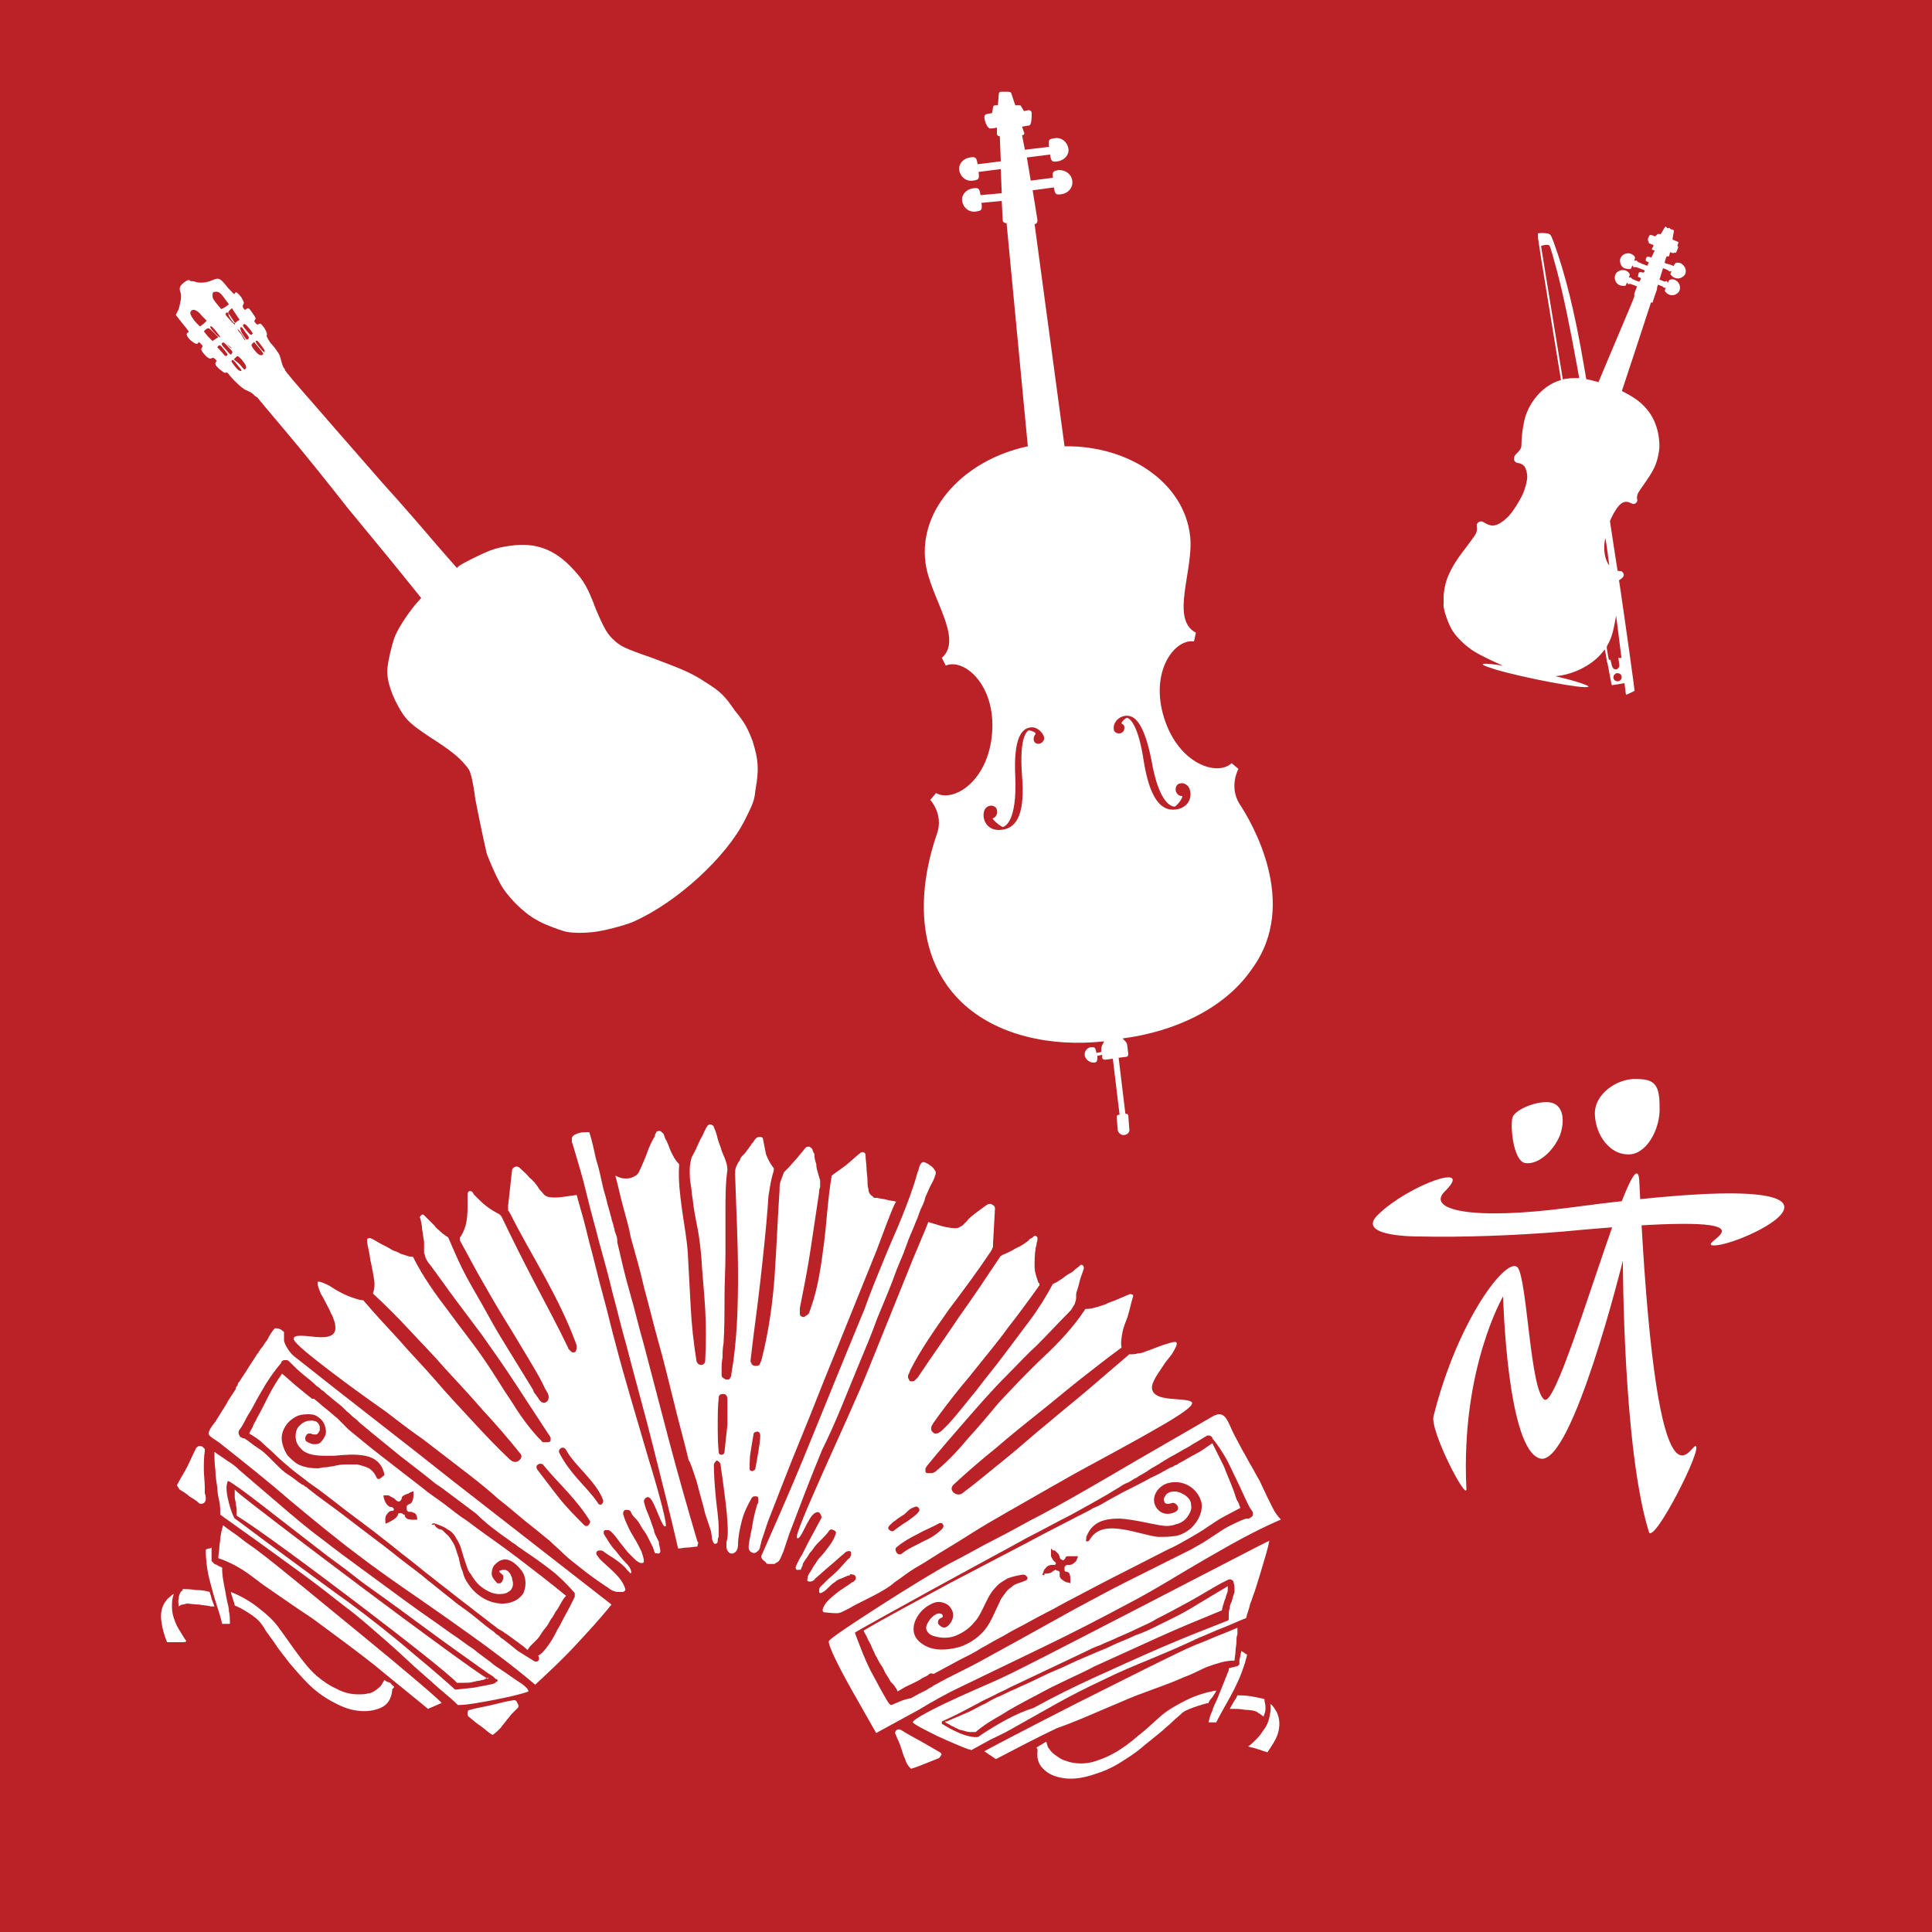 <?xml version="1.0" encoding="utf-8"?>
<!-- Generator: Adobe Illustrator 27.9.0, SVG Export Plug-In . SVG Version: 6.00 Build 0)  -->
<svg version="1.1" id="Layer_1" xmlns="http://www.w3.org/2000/svg" xmlns:xlink="http://www.w3.org/1999/xlink" x="0px" y="0px"
	 viewBox="0 0 200 200" style="enable-background:new 0 0 200 200;" xml:space="preserve">
<style type="text/css">
	.st0{fill:#BB2228;}
	.st1{fill:#FFFFFF;}
</style>
<rect class="st0" width="200" height="200"/>
<g>
	<path class="st1" d="M151.8,154.1c0.1,1.5-3.8-6-3.4-7.5c2.5-10,7.6-16.6,8.7-15.4c1,1.2,1.3,12.9,2.8,13.7
		c1.7,0.8,9.5-28.7,9.8-22.6c1.7,36.3,5.2,27.4,5.8,27.4c0.9,0-4.3,10.2-4.8,8.9c-2.7-8.6-2.7-28.1-2.7-28.1s-5.2,21.1-8.5,20.5
		c-3.5-0.7-3.9-16.8-3.9-16.8S151.2,141.7,151.8,154.1z"/>
	<path class="st1" d="M147,128c4.4,0.1,9.8-0.1,14.7-0.5c24.3-2.3,14.3,1,15.5,1.4c2.2,0.6,22.5-8.9-14.6-3.9
		c-10.5,1.4-15,0.2-13-1.7c3.1-3.1-3.8-0.6-6.9,2.4C140.1,128.1,147,128,147,128z"/>
	<path class="st1" d="M161.5,117.5c-0.7,1.7-2.3,3.1-3.6,2.9c-1.3-0.2-1.6-4.1-1.3-4.8c0.4-0.8,2.4-1.6,3.7-1.5
		C161.7,114.2,162.1,115.7,161.5,117.5z"/>
	<path class="st1" d="M171.8,114.6c0.1,2.3-1.4,5-3.3,4.9c-1.8,0-3.3-1.9-3.4-4.1c-0.1-2.2,2.4-3.8,4.3-3.7
		C171.3,111.7,171.8,112.3,171.8,114.6z"/>
</g>
<path class="st1" d="M128.3,83.2c-1.1-1.8-0.1-3.6-0.1-3.6l-0.7-0.6c-1.5,1.4-5.5,0.1-7-4.7c-1.5-4.8,1.1-8.2,3.1-7.9l0.2-0.9
	c-2.7-1.4-0.2-6.5-0.6-10c-0.6-5.5-6.3-9.4-13-9.3l-3.1-23c0.2,0,0.3-0.2,0.3-0.4l-0.5-3.1l2.2-0.3c0.1,0.7,0.2,0.8,0.8,0.7
	c0.7-0.1,1.2-0.7,1.1-1.4c-0.1-0.7-0.7-1.1-1.4-1.1c-0.5,0.1-0.7,0.1-0.6,0.8l-2.3,0.3l-0.4-2.4l2.4-0.3c0.1,0.7,0.2,0.8,0.8,0.7
	c0.7-0.1,1.2-0.7,1.1-1.3c-0.1-0.7-0.7-1.2-1.4-1.1c-0.6,0.1-0.7,0.1-0.6,0.9l-2.5,0.3l-0.3-1.5l0,0c0.2,0,0.3-0.2,0.2-0.3l-0.2-0.6
	c0.2,0,0.5-0.1,0.7-0.1c0.3,0,0.3-0.9,0.3-1.3c0-0.2-0.2-0.3-0.3-0.3l-0.5,0.1l-0.3-0.5c0-0.1-0.1-0.1-0.3-0.1l-0.3,0l-0.4-1.2
	c0-0.1-0.1-0.2-0.3-0.2l-0.4,0l-0.4,0c-0.1,0-0.2,0.1-0.2,0.2l-0.1,1.2l-0.3,0c-0.1,0-0.2,0.1-0.2,0.2l-0.1,0.6l-0.5,0.1
	c-0.2,0-0.3,0.2-0.3,0.3c0,0.4,0.3,1.2,0.6,1.2c0.1,0,0.4,0,0.7-0.1l0,0.6c0,0.2,0.1,0.3,0.3,0.3l0.1,2.6l-2.4,0.3
	c-0.1-0.7-0.2-0.8-0.8-0.7c-0.7,0.1-1.2,0.7-1.1,1.3c0.1,0.7,0.7,1.2,1.4,1.1c0.6-0.1,0.7-0.1,0.6-0.9l2.3-0.3l0.1,2.5l-2.2,0.2
	c-0.1-0.7-0.2-0.8-0.8-0.7c-0.7,0.1-1.2,0.7-1.1,1.3c0.1,0.7,0.7,1.2,1.4,1.1c0.6-0.1,0.7-0.1,0.6-0.9l2.1-0.2l0.1,2
	c0,0.2,0.2,0.3,0.4,0.3l0,0l2.2,23.1c-6.6,1.4-11.3,6.5-10.6,12c0.4,3.5,4,7.9,1.7,9.9l0.4,0.8c1.9-0.8,5.2,2,4.8,7
	c-0.4,5-4,7.2-5.8,6.2l-0.6,0.7c0,0,1.4,1.5,0.7,3.5c-0.7,2-3.8,11.4,2.6,17.5c3.6,3.4,9.2,4.6,14.7,4l-0.2,0.4
	c-0.1,0.2-0.1,0.4-0.1,0.5l0,0.2l-0.5,0.1c-0.1-0.6-0.2-0.6-0.5-0.6c-0.4,0-0.8,0.4-0.7,0.9c0.1,0.4,0.5,0.7,0.9,0.7
	c0.4,0,0.4-0.2,0.4-0.7l0.5-0.1l0,0.3c0,0.1,0.1,0.2,0.3,0.2l0.8-0.1l0.7,5.8l-0.1,0c-0.1,0-0.2,0.1-0.2,0.2l0.1,1.3
	c0,0.3,0.3,0.6,0.6,0.6c0.4,0,0.7-0.3,0.6-0.7l-0.1-1.3c0-0.1-0.1-0.2-0.2-0.2l-0.1,0l-0.7-5.8l0.8-0.1c0.1,0,0.2-0.1,0.2-0.3
	l-0.1-0.8c0-0.2-0.1-0.4-0.2-0.5l-0.3-0.3c5.4-0.7,10.6-3.1,13.4-7.2C134.6,93.5,129.5,85,128.3,83.2z M108.1,76.4
	c0,0.3-0.3,0.6-0.6,0.6c-0.3,0-0.5-0.2-0.5-0.5c0-0.2,0.1-0.4,0.2-0.5c0,0,0-0.1,0-0.1c-0.2-0.2-0.6-0.3-0.7-0.3
	c-0.2,0.1-1,0.7-0.7,4.7c0.3,3.7-0.4,5.4-2.1,5.6c-1.6,0.2-2.1-1.2-1.8-2c0.1-0.3,0.4-0.5,0.7-0.5c0.3,0,0.6,0.2,0.6,0.5
	c0.1,0.3-0.1,0.7-0.4,0.8c0,0-0.1,0.1,0,0.1c0.3,0.4,0.9,0.8,1,0.8c0.2,0,1.5-0.5,1.3-5.2c-0.2-4.1,0.7-5,1.6-5.1
	C107.3,75.2,108,75.8,108.1,76.4z M121.7,83.8c-1.6,0.2-2.7-1.3-3.3-5c-0.6-4-1.5-4.4-1.7-4.5c-0.1,0-0.4,0.2-0.6,0.5
	c0,0,0,0.1,0,0.1c0.2,0.1,0.3,0.2,0.3,0.4c0,0.3-0.1,0.5-0.4,0.6c-0.3,0.1-0.7-0.1-0.7-0.4c-0.1-0.6,0.4-1.3,1.2-1.4
	c0.9-0.1,1.9,0.6,2.7,4.6c0.8,4.7,2.2,4.8,2.4,4.8c0.1,0,0.6-0.5,0.8-1c0,0,0-0.1-0.1-0.1c-0.3,0-0.6-0.3-0.6-0.7
	c0-0.3,0.2-0.6,0.5-0.6c0.3-0.1,0.6,0.1,0.8,0.3C123.5,82.1,123.3,83.6,121.7,83.8z"/>
<g transform="translate(0,1280) scale(0.1,-0.1)">
	<path class="st1" d="M1723.7,12565.1c-0.3-0.3-1.4-2.2-2.5-4.1l-2.1-3.5l-1.4,0.3c-1.3,0.3-1.6,0.1-2.9-1.2
		c-1.4-1.4-1.4-1.5-2.8-0.8c-1.9,0.9-3.8,1.2-4.2,0.8c-0.2-0.2-0.8-1.3-1.3-2.4c-0.9-2-0.9-2.1-0.3-3.6c0.4-0.9,0.6-1.8,0.6-2
		c0-0.2,0.9-0.8,2.1-1.2c3.2-1.1,3.3-1.3,2.1-3.2c-1.4-2.2-1.3-2.9,0.5-3.1c0.8-0.1,1.4-0.3,1.3-0.6c0-0.2-0.8-1.8-1.7-3.7l-1.6-3.3
		l-1.8,0.5c-2.3,0.7-3.4,0.1-3.9-1.9c-0.4-1.9-0.1-2.5,1.7-3.1c1.1-0.4,1.5-0.7,1.3-1c-0.2-0.2-0.5-1.1-0.9-1.8
		c-0.3-0.7-0.6-1.3-0.8-1.3c-0.1,0-2.4,0.9-5.1,2c-3.8,1.5-4.9,2.1-5.3,2.8c-0.4,0.8-0.6,0.9-1.4,0.6c-1.5-0.5-1.8-0.3-1.2,1.1
		c0.8,1.9,0.6,2.8-1.1,4.3c-3.6,3.3-9.7,2.6-12.6-1.4c-1.3-1.8-1.7-3.6-1.2-6c0.9-4.1,3-6.1,7.3-6.7c3.3-0.4,4.1-0.1,4.5,1.6
		c0.1,0.7,0.5,1.4,0.7,1.7c0.4,0.4,0.5,0.3,0.7-0.5c0.3-1,1-1.3,2.2-0.9c0.5,0.2,2-0.2,5.3-1.5c2.5-0.9,4.6-1.8,4.7-2
		c0.1-0.1-0.1-0.7-0.4-1.3c-0.5-1-0.7-1-2.5-0.6c-2.7,0.6-3.4,0.1-3.8-2.6l-0.3-2.2l1.6-0.5c1.8-0.5,1.8-0.8,0.6-3.1
		c-0.4-0.8-0.9-1.3-1.1-1.3c-0.3,0.1-2.1,0.8-4,1.5c-2.5,1-3.7,1.7-4,2.3c-0.4,0.7-0.6,0.8-1.4,0.6c-1.3-0.4-1.3-0.3-0.6,1.4
		c0.6,1.4,0.6,1.6-0.1,2.8c-2.5,4-8.5,4.6-12.5,1.3c-3.7-3-3.2-9.6,0.9-12.6c1.6-1.2,3.1-1.6,5.9-1.6c2,0,2,0,2.6,1.7
		c0.6,1.7,1.1,2,1.3,0.9c0.1-0.7,1.3-1.1,2-0.6c0.3,0.2,1.6-0.1,4.2-1.1c2-0.8,3.7-1.5,3.7-1.6c0,0-0.7-1.8-1.6-3.9
		c-1.4-3.5-1.5-4-1.2-5c0.3-1-0.2-2.4-8.1-21.1c-4.7-11-13.1-31.1-18.8-44.5l-10.3-24.6l-1.6,0.6c-0.9,0.3-3.7,1-6.3,1.6l-4.7,1
		l-2.8,16.2c-9.1,52.9-18.7,91.9-30.7,124.9c-3.3,9-3.5,9.3-8,9.9c-2.8,0.4-7.7,0.3-8.4-0.1c-0.2-0.1-0.3-0.8-0.2-1.5
		c0.1-0.7,0.2-2,0.1-3c0-1,5.1-33.4,11.5-72c6.3-38.6,11.7-71.3,11.9-72.7l0.4-2.6l-2.1-0.7c-15.1-4.9-28.5-18.9-34.4-36.1
		c-1.9-5.6-3.9-17.2-4.2-24.6c-0.1-3.3-0.3-6.6-0.3-7.4c-0.2-1.9-1.6-4.1-4.6-7c-2.2-2.1-2.5-2.6-2.8-4.3c-0.2-1.1-0.2-2.5,0-3.1
		c0.6-1.4,2.3-2.6,3.9-2.7c2.3-0.1,5.4-1.8,6.7-3.5c1.5-2.1,2.8-6.7,2.9-10.3c0.1-4.2-2.2-13.3-4.8-18.7
		c-3.7-7.9-9.6-17.1-14.1-22.1c-4.3-4.7-9.8-8.6-13.8-9.7c-3.5-1-7-0.3-11.4,2.4c-1.1,0.7-2.5,1.3-3,1.4c-1.5,0.3-3.3-0.4-4.3-1.7
		c-0.9-1.2-1-1.4-0.8-3.5c0.4-3.7,0-5.7-1.5-8.3c-1.3-2.2-2.6-4-12.9-17.7c-8.1-10.6-13.1-19.3-16.4-28.2
		c-2.3-6.1-3.8-15.2-3.6-20.7c0.1-2.2,0.1-4.5,0-5.1c-0.8-3.6,3-16.1,7.5-24.9c4.5-8.8,15.3-19.4,26.2-25.7
		c5-2.9,15.1-7.9,23.5-11.6c3.2-1.5,5-2.3,3.8-2c-2.1,0.7-12.9,2.1-16.8,2.1c-7,0.2-4-1.8,8.7-5.7c29.5-8.9,92.8-20.8,96.7-18.2
		c0.7,0.5,0.5,0.6-2,1.8c-3.8,1.8-16.4,5.6-27.3,8.1l-4.7,1.1l3.4,0.4c17.6,2.2,36.2,12.3,45.8,24.8c1.1,1.4,2,2.5,2.1,2.5
		c0.1,0,0.7-3.2,1.3-7.1c0.6-3.9,1.2-7.1,1.4-7.1c0.1,0,1.1-5.2,2.2-11.4c1.1-6.2,2.2-11.4,2.4-11.4c0.2,0,3.2,0.4,6.7,1
		c3.4,0.6,6.3,1.1,6.3,1.1c0.1,0,0.4-2.7,0.8-6c0.4-3.3,0.7-6,0.9-6c0.3-0.1,8.6,3.8,8.8,4.1c0.2,0.4-9.9,73-14.9,106.5l-1.2,7.8
		l1.9,1.4c3.3,2.5,3.9,4.4,2,6.8c-0.9,1.2-1.2,1.3-3.2,1.5l-2.2,0.2l-4,25.8l-3.9,25.7l1.3,2.9c2.9,6.5,6.9,12.5,10.1,15
		c3.1,2.4,6.2,2.7,10.1,0.8c2.4-1.1,2.6-1.2,3.9-0.8c2.3,0.7,3.5,3,2.7,5.3c-0.5,1.5,0.2,4.3,1.5,6.6c0.6,1.1,3.1,4.7,5.5,8.1
		c9.8,13.9,12.8,19.9,14.9,30.1c1.4,6.5,1.5,9.9,0.8,16.9c-1.9,17.7-10.2,31.8-24.4,41.6c-3.3,2.3-10.3,6.4-13.1,7.6
		c-0.9,0.4-1,0.6-0.5,1.9c0.6,1.5,29.6,89.8,29.7,90.3c0,0.2,0.4,0.1,0.8-0.1c0.5-0.3,0.8-0.2,0.9,0.3c0.4,1.5,3.3,10.2,4,11.9
		c0.4,1,0.6,1.9,0.5,2.1c-0.1,0.2,0.1,1.3,0.4,2.4c0.4,1.5,0.7,1.9,1,1.7c0.3-0.2,1.5-0.6,2.8-1.1c1.5-0.5,2.3-1,2.4-1.3
		c0.1-0.5,0.4-0.7,1.3-0.7l1.2,0l-0.6-1.6c-0.6-1.5-0.5-1.7,0.5-2.9c3.4-4,8.9-4.3,12.6-0.8c1.3,1.3,1.7,2,2.1,3.7
		c0.7,3.5-0.9,7.3-4.1,9.2c-2,1.2-3,1.4-5.1,1c-1.5-0.3-1.8-0.5-2.5-2c-0.8-1.6-0.8-1.6-1.2-0.7c-0.4,1.1-1.1,1.4-2,0.7
		c-0.3-0.3-1-0.3-1.4-0.1c-0.4,0.2-1.7,0.7-2.8,1.2l-2.1,0.9l0.9,2.3c0.4,1.3,1.2,3.9,1.7,5.7c0.5,1.8,1,3.4,1.1,3.5
		c0.5,0.3,5.8-2,5.9-2.5c0.2-0.7,1.4-1,2.1-0.5c0.8,0.5,0.9,0.1,0.2-1.5c-0.6-1.3-0.6-1.6,0-2.3c3.4-4.1,8.4-4.8,12.3-1.9
		c1.9,1.4,2.6,2.4,3,4.4c1,4.7-3.2,10.1-7.8,10.2c-2.3,0.1-3.3-0.5-4-2.2c-0.6-1.5-0.9-1.7-1.5-0.9c-0.2,0.2-1.9,0.9-3.9,1.4
		c-4.8,1.2-4.9,1.2-4.2,3.4c1.5,4.9,1.5,5,2.9,4.8c1.3-0.1,1.3-0.1,1.8,2.1l0.6,2.3l1.9-0.7c1.5-0.5,1.9-0.6,1.9-0.1
		c0.1,0.4,0.5,0.4,1.2,0.2c1-0.4,1-0.4,2.3,2.7c1.2,3,1.3,3.1,0.7,3.9c-0.6,0.7-0.6,1,0.1,2.4c0.4,0.8,0.7,1.7,0.5,1.9
		c-0.1,0.2-1.5,0.8-3,1.4c-1.5,0.6-2.9,1.2-3.1,1.3c-0.1,0.1,0.2,2.3,0.7,4.8c0.9,4.4,0.9,4.6,0.2,5.1c-0.5,0.3-1.3,0.6-1.8,0.6
		c-0.6,0-1.1,0.3-1.4,0.7c-0.5,0.9-1.1,1-2.4,0.7c-0.7-0.3-0.9-0.2-1.1,0.4c-0.2,0.4-0.7,0.8-1.2,0.9
		C1724.6,12565.6,1724,12565.4,1723.7,12565.1z M1604.2,12545.5c0.7-1.1,4.7-15,7.9-27.1c6.4-24.5,12.8-55.3,20.6-98.1l2.1-11.7
		l-4.1,0c-4,0-9.6-0.5-11.8-1.1l-1.1-0.3l-1.4,8.7c-6.8,41.1-21,128.6-21.1,129.2c0,0.4,0.7,0.7,2.8,1.1c1.5,0.2,3.2,0.5,3.6,0.4
		C1602.7,12546.5,1603.9,12546,1604.2,12545.5z M1664.1,12228.4c1-7.2,1.8-13.2,1.8-13.5c-0.1-0.2-0.8,0.8-1.6,2.2
		c-3.1,5.3-4.4,14.4-3.1,22.4C1661.9,12244.5,1661.7,12245.3,1664.1,12228.4z M1678.5,12119.4c0-0.6-0.1-0.8-0.3-0.6
		c-0.3,0.3-2.9,0.2-2.9-0.1c0,0,0.3-1.7,0.6-3.7s0.5-4.1,0.4-4.7c-0.3-1.5-2.1-3.2-3.3-3.3c-2.7-0.1-4.2,1.9-5,6.5
		c-0.4,2.3-0.9,3.6-1.2,3.5c-0.3,0-0.8,0-1,0c-0.4,0-1,2.5-1.6,6.8c-1.1,6.6-1.1,6.8-0.3,8.1c3.4,5.6,5.8,12.7,7.6,22.7l1.5,8
		l2.7-21.1C1677.2,12129.9,1678.5,12119.9,1678.5,12119.4z M1677.7,12101.8c2.7-3.3-0.1-7.8-4.1-7c-3.7,0.8-4.7,5.2-1.6,7.5
		c1.3,1,1.7,1,3.3,0.7C1676.3,12102.9,1677.3,12102.4,1677.7,12101.8z"/>
</g>
<path class="st1" d="M19.1,29.2c-0.5,0.4-0.6,0.6-0.4,1.1c0.1,0.5,0,0.9-0.2,1.7l-0.3,0.6l0.7,0.9c0.6,0.7,0.7,0.9,0.6,0.9
	c-0.3,0.1-0.2,0.4,0.2,0.8c0.5,0.4,0.7,0.5,0.8,0.3c0.1-0.1,0.1-0.1,0.3,0.1c0.2,0.2,0.2,0.2,0.1,0.4c-0.1,0.1-0.1,0.2,0.1,0.5
	c0.4,0.5,0.7,0.7,0.9,0.6c0.1-0.1,0.2-0.1,0.4,0.1c0.1,0.1,0.2,0.2,0.1,0.2c0,0-0.1,0.1-0.1,0.2c0,0.2,0,0.2,0.4,0.6
	c0.4,0.3,0.5,0.4,0.6,0.4c0.2-0.1,0.3,0,0.5,0.3c0.7,0.8,1.4,1.4,1.7,1.5c0.2,0.1,0.5,0.2,0.7,0.4c0.2,0.2,0.3,0.3,0.4,0.3
	c0,0,1.4,1.7,3.1,3.7c1.7,2,4.5,5.5,6.3,7.8c1.8,2.2,4.3,5.2,5.5,6.7l2.1,2.6l-0.7,0.8c-0.8,1-1.8,2.5-2.1,3.4
	c-0.3,0.9-0.6,2.2-0.7,3.1c-0.1,1.3,0.5,2.9,1.4,4.4c0.6,1,1.2,1.5,3,2.7c2.2,1.4,3,2.1,3.6,2.8c0.5,0.6,0.5,0.6,0.7,1.3
	c0.1,0.4,0.3,1.4,0.4,2.3c0.4,2.1,1,4.9,1.2,5.7c0.3,0.8,0.9,2.2,1.4,3.1c0.7,1.3,2.4,3,3.7,3.7c0.6,0.4,2.2,1,2.9,1.2
	c0.7,0.2,1.9,0.2,2.9,0.1c1.1-0.1,3.4-0.7,4.3-1.1c4.5-2,9.6-6.7,11.5-10.5c0.8-1.6,1-2,1.1-3.1c0.4-2.2,0.3-3.2-0.3-5.1
	c-0.5-1.3-0.8-1.9-1.8-3.1C75,72,74.6,71.6,73,70.6c-1.5-1-2.6-1.4-5.5-2.5c-2.9-1-3.2-1.2-3.8-1.7c-0.8-0.7-1.1-1.2-2-3.3
	c-0.9-2.4-1.3-3-2.3-4.1c-1.9-2.1-3.9-2.9-6.6-2.5c-0.7,0.1-1.3,0.2-2.1,0.5c-1,0.4-2.8,1.3-3.2,1.6l-0.2,0.2l-2.1-2.4
	c-1.1-1.3-3.6-4.2-5.6-6.4c-1.9-2.2-5-5.7-6.8-7.8c-2.2-2.5-3.3-3.8-3.3-3.9c0,0,0-0.1-0.1-0.2c-0.1-0.1-0.2-0.4-0.3-0.8
	c-0.1-0.4-0.2-0.7-0.4-0.9c-0.1-0.2-0.4-0.6-0.7-0.9c-0.4-0.6-0.4-0.7-0.4-0.8c0.1-0.1,0-0.3-0.2-0.7c-0.3-0.4-0.4-0.5-0.5-0.5
	c-0.1,0-0.2,0.1-0.2,0.1c0,0-0.1,0-0.2-0.1c-0.2-0.2-0.2-0.3-0.1-0.4c0.1-0.1,0.1-0.2-0.2-0.6c-0.4-0.6-0.5-0.7-0.7-0.5
	c-0.1,0.1-0.2,0.1-0.3-0.1c-0.1-0.1-0.1-0.3,0-0.4c0.1-0.2,0-0.3-0.2-0.7c-0.4-0.5-0.6-0.7-0.7-0.4c-0.1,0.1-0.1,0-0.7-0.6
	c-0.8-1-0.9-1.1-1.6-0.8c-0.7,0.3-1.3,0.3-1.7,0.2c-0.2-0.1-0.5-0.1-0.6-0.1C19.6,28.9,19.4,29,19.1,29.2z M22.4,30.2
	c0.3,0,0.5,0.2,1,0.9l0.3,0.4l-0.4,0.3L22.9,32l-0.5-0.6C22.1,31,22,30.9,22,30.6C22,30.3,22,30.2,22.4,30.2z M20.2,32.1
	c0.2,0.1,0.4,0.2,0.7,0.6l0.5,0.5l-0.3,0.3l-0.4,0.3l-0.3-0.3c-0.4-0.4-0.7-0.9-0.7-1.1C19.7,32.2,19.9,32,20.2,32.1z M23.8,32.1
	l0.2-0.2l0.4,0.6l0.4,0.6l-0.3,0.2c-0.2,0.2-0.3,0.2-0.4,0c-0.1-0.1-0.3-0.4-0.4-0.6C23.6,32.3,23.6,32.3,23.8,32.1z M23.4,32.4
	c0.1-0.1,0.2-0.1,0.5,0.4c0.4,0.6,0.5,0.7,0.4,0.8c0,0-0.3-0.2-0.5-0.5C23.3,32.6,23.3,32.5,23.4,32.4z M21.9,33.8
	c0.1,0,0.9,1,0.9,1.1c0,0.1-0.4-0.2-0.8-0.7C21.7,33.9,21.7,33.7,21.9,33.8z M21.1,34.3l0.2-0.2c0.3-0.2,0.3-0.2,0.9,0.4l0.4,0.4
	l-0.3,0.2l-0.3,0.2l-0.5-0.5L21.1,34.3z M25.2,33.6c0.1-0.1,0.2-0.1,0.6,0.4c0.4,0.5,0.4,0.5,0.3,0.6s-0.2,0.1-0.6-0.4
	S25.1,33.7,25.2,33.6z M24.9,33.9c0.1-0.1,0.2,0,0.5,0.5c0.4,0.5,0.4,0.5,0.3,0.7c-0.2,0.1-0.2,0.1-0.7-0.7
	C24.9,34.1,24.8,33.9,24.9,33.9z M24.6,34.1c0.1-0.1,0.7,0.9,0.8,1.1c0,0.1-0.1,0-0.2-0.2c-0.1-0.2-0.3-0.5-0.4-0.6
	C24.6,34.2,24.6,34.1,24.6,34.1z M23.5,35.6l-0.3-0.4L23.5,35.6c0.2,0.2,0.4,0.4,0.5,0.4c0.1,0.1,0.1,0.1,0,0
	C23.9,36.1,23.7,35.9,23.5,35.6z M23,35.5c0.1-0.1,0.2-0.1,0.7,0.5c0.4,0.4,0.4,0.4,0.3,0.6s-0.2,0.1-0.6-0.4
	C22.9,35.7,22.9,35.6,23,35.5z M22.6,35.8c0.2-0.1,0.2-0.1,0.6,0.4c0.4,0.5,0.4,0.5,0.3,0.6c-0.1,0.1-0.2,0.1-0.5-0.3
	c-0.2-0.2-0.4-0.5-0.5-0.5C22.5,36,22.5,35.9,22.6,35.8z M26.5,35.3c0.1-0.1,0.2,0,0.5,0.4c0.3,0.4,0.4,0.5,0.4,0.7
	c0,0.1-0.1,0.1-0.5-0.4C26.5,35.5,26.4,35.3,26.5,35.3z M26.1,35.6l0.2-0.2l0.5,0.6c0.5,0.6,0.5,0.6,0.4,0.7c-0.2,0.2-0.5,0-0.9-0.5
	C26,35.8,26,35.7,26.1,35.6z M24.2,37.2l0.2-0.2c0.2-0.2,0.2-0.2,0.6,0.2c0.4,0.5,0.6,0.8,0.4,1c-0.1,0.1-0.1,0.1-0.6-0.5L24.2,37.2
	z M24,37.3c0.1-0.1,0.2,0,0.6,0.5c0.4,0.5,0.5,0.6,0.3,0.6c-0.1,0-0.3-0.1-0.6-0.5C24,37.5,23.9,37.4,24,37.3z"/>
<g>
	<path class="st1" d="M80.5,161.9C80.5,161.9,80.5,161.9,80.5,161.9C80.6,161.9,80.6,161.9,80.5,161.9
		C80.6,161.9,80.6,161.9,80.5,161.9C80.6,161.9,80.6,161.9,80.5,161.9C80.6,161.9,80.6,161.9,80.5,161.9
		C80.5,161.9,80.5,161.9,80.5,161.9z"/>
	<path class="st1" d="M39.7,150.9c-1.3-1-2.5-2-3.6-2.9c-0.2-0.2-0.4-0.4-0.6-0.6c-0.2-0.2-0.4-0.4-0.6-0.6c-0.4-0.3-0.8-0.7-1.2-1
		c-0.4-0.3-0.8-0.7-1.2-1l-0.1,0l-0.1,0c-0.5-0.4-1-0.8-1.6-1.3c-0.5-0.4-1-0.9-1.5-1.3l0,0l0,0l0,0l0,0c-0.5,0.7-1,1.5-1.4,2.3
		s-0.8,1.6-1.2,2.3c-0.1,0.3-0.3,0.5-0.4,0.8c-0.1,0.3-0.3,0.5-0.4,0.8l0,0l0,0l0,0l0,0c0.5,0.3,1,0.6,1.4,1
		c0.4,0.4,0.8,0.7,1.2,1.1c0.6,0.6,1.2,1.1,1.8,1.6c0.6,0.5,1.2,0.9,1.8,1.4c1.2,0.8,2.3,1.7,3.6,2.7c1.3,1,2.7,2,4.2,3.2
		c0.8,0.6,1.6,1.3,2.4,1.9s1.6,1.3,2.4,1.9c0.5,0.4,1,0.8,1.4,1.1s1,0.8,1.4,1.1c0.5,0.4,1.2,0.9,1.8,1.4c0.7,0.5,1.4,1.1,2.1,1.6
		c0.2,0.2,0.4,0.3,0.6,0.4c0.2,0.1,0.4,0.3,0.6,0.4c0.4,0.3,0.7,0.5,1.1,0.8s0.7,0.5,1,0.8l0,0l0,0l0,0l0,0c0.1-0.1,0.2-0.3,0.3-0.4
		c0.1-0.1,0.2-0.2,0.3-0.3c0.1-0.1,0.1-0.1,0.2-0.2c0.1-0.1,0.1-0.1,0.2-0.2c0.2-0.2,0.3-0.4,0.5-0.7c0.2-0.3,0.4-0.5,0.6-0.8
		c0.2-0.3,0.3-0.6,0.5-0.8c0.2-0.3,0.3-0.6,0.5-0.8c0.1-0.2,0.3-0.5,0.4-0.7c0.1-0.2,0.3-0.5,0.5-0.7l0,0l0,0l0,0l0,0
		c-1.7-1.4-3.4-2.7-5.1-4s-3.5-2.5-5.2-3.8c-0.8-0.5-1.5-1.1-2.3-1.7c-0.8-0.6-1.6-1.1-2.3-1.7C42.4,153,41,151.9,39.7,150.9z
		 M39.4,153c0,0-0.1,0.1-0.1,0.1c0,0-0.1,0-0.2,0c0,0-0.1-0.1-0.1-0.1c-0.2-0.5-0.5-0.8-0.8-1c-0.4-0.2-0.8-0.3-1.2-0.4
		c-0.4,0-0.9,0-1.3,0c-0.4,0-0.9,0.1-1.3,0.2c-0.3,0-0.5,0.1-0.8,0.1c-0.3,0-0.5,0.1-0.7,0.1c-0.7,0-1.3-0.1-1.8-0.3
		c-0.5-0.2-0.9-0.6-1.3-1c-0.3-0.4-0.5-0.9-0.6-1.4c-0.1-0.5,0-1,0.2-1.4c0.2-0.4,0.5-0.8,1-1.1c0.4-0.3,0.9-0.4,1.5-0.4
		c0.2,0,0.6,0,0.9,0.2c0.3,0.2,0.6,0.4,0.8,0.9c0.1,0.3,0.2,0.7,0.1,1c-0.1,0.3-0.3,0.6-0.5,0.8c-0.2,0.2-0.4,0.2-0.7,0.2
		c-0.2,0-0.5-0.1-0.8-0.3c-0.1-0.1-0.1-0.2-0.1-0.3c0-0.1,0-0.2,0.1-0.3c0-0.1,0.1-0.1,0.2-0.2c0.1,0,0.2,0,0.3,0
		c0.1,0.1,0.3,0.1,0.4,0.1s0.2,0,0.3-0.1c0.1-0.1,0.1-0.2,0.2-0.3c0-0.1,0-0.3,0-0.4c0-0.1-0.1-0.3-0.2-0.4
		c-0.1-0.1-0.2-0.2-0.4-0.2c-0.2-0.1-0.5,0-0.7,0c-0.3,0.1-0.5,0.2-0.7,0.4c-0.4,0.3-0.5,0.8-0.5,1.2c0,0.5,0.2,0.9,0.5,1.2
		c0.3,0.4,0.8,0.6,1.3,0.7c0.5,0.1,1,0.1,1.4,0.1c0.1,0,0.3,0,0.4,0s0.3,0,0.4,0c1-0.1,2.2-0.2,3.2,0c1,0.2,1.8,0.8,2,2
		C39.5,152.9,39.5,153,39.4,153z M43.2,157.3c0,0-0.7,0.1-1.1-0.1c-0.1-0.1-0.2-0.2-0.2-0.3c0-0.1,0-0.1-0.1-0.1
		c-0.2-0.2-0.4-0.2-0.6-0.1l0,0c0,0,0,0,0,0c0,0.1,0,0.2-0.2,0.4c-0.3,0.3-1,0.6-1,0.6c0,0,0,0,0,0l-0.1,0l0-0.1c0,0,0,0,0,0
		c0-0.2-0.1-0.6,0.2-0.9c0.2-0.3,0.4-0.3,0.5-0.3c0.1,0,0.1,0,0.1,0c0.1-0.1,0.1-0.2,0-0.3c-0.1-0.1-0.2-0.1-0.3-0.1l0,0
		c-0.3-0.1-0.6-0.5-0.7-1.1l0-0.1l0.3,0c0,0,0.1,0,0.1,0c0.1,0,0.2,0,0.3,0.1c0.2,0.1,0.4,0.2,0.5,0.3l0.1,0.1
		c0.1,0.1,0.3,0.2,0.4,0.1c0.1-0.1,0.2-0.2,0.2-0.4l0,0l0,0c0.1-0.2,0.4-0.3,0.7-0.4l0,0c0.1-0.1,0.4-0.2,0.4-0.2l0.1,0l0,0.1
		c0,0,0.1,1-0.4,1.2c0,0,0,0,0,0c-0.1,0-0.2,0.1-0.3,0.2c0,0.1,0,0.2,0,0.3l0,0l0,0c0,0.1,0,0.2,0.2,0.3c0,0,0.1,0,0.1,0
		c0.1,0,0.3,0,0.4,0.1C43.1,156.6,43.2,157.1,43.2,157.3L43.2,157.3L43.2,157.3z M44.7,157.8c0,0,0.1-0.1,0.1-0.1c0.1,0,0.1,0,0.2,0
		c0.5,0.2,0.9,0.3,1.3,0.6c0.4,0.2,0.7,0.5,0.9,0.9c0.2,0.3,0.4,0.7,0.5,1s0.2,0.7,0.3,1c0.1,0.3,0.2,0.6,0.3,0.9
		c0.1,0.3,0.2,0.6,0.4,0.8c0.3,0.5,0.7,1.1,1.3,1.5c0.6,0.4,1.2,0.7,2,0.6c0.2,0,0.5-0.1,0.6-0.2c0.2-0.1,0.3-0.2,0.4-0.4
		c0.1-0.2,0.1-0.3,0.1-0.5c0-0.2-0.1-0.4-0.1-0.6c-0.1-0.1-0.1-0.3-0.2-0.4c-0.1-0.1-0.2-0.3-0.3-0.3c-0.1-0.1-0.3-0.1-0.4-0.1
		c-0.1,0-0.3,0.1-0.4,0.1c0,0,0,0.1,0,0.1s0,0.1,0.2,0.2c0.1,0.1,0.1,0.1,0.2,0.2c0,0.1,0,0.2,0,0.3c0,0.1-0.1,0.2-0.1,0.3
		c-0.1,0.1-0.1,0.1-0.2,0.2c-0.1,0-0.1,0-0.2,0c-0.1,0-0.2,0-0.2-0.1c-0.3-0.3-0.5-0.6-0.5-0.9s0.1-0.7,0.3-0.9
		c0.2-0.2,0.4-0.4,0.7-0.5c0.3-0.1,0.6-0.1,1,0.1c0.4,0.2,0.8,0.6,1.1,1c0.3,0.4,0.4,0.9,0.4,1.3c0,0.4-0.1,0.7-0.2,1
		c-0.2,0.3-0.4,0.5-0.7,0.7c-0.8,0.5-1.8,0.5-2.7,0.2c-0.9-0.3-1.8-1-2.3-1.8c-0.3-0.4-0.5-0.8-0.6-1.3c-0.2-0.4-0.3-0.9-0.4-1.4
		c0-0.1-0.1-0.2-0.1-0.3c0-0.1-0.1-0.2-0.1-0.3c-0.1-0.3-0.2-0.7-0.4-1s-0.4-0.7-0.7-0.9c-0.1-0.1-0.2-0.2-0.3-0.3
		c-0.1-0.1-0.2-0.2-0.4-0.2c-0.1,0-0.2-0.1-0.2-0.1c-0.1-0.1-0.2-0.1-0.2-0.2l0,0l0,0c-0.1,0-0.1-0.1-0.1-0.2
		C44.7,157.9,44.7,157.8,44.7,157.8z"/>
	<path class="st1" d="M68.2,159.6c-0.1-0.2-0.2-0.4-0.3-0.6s-0.2-0.4-0.2-0.6c-0.2-0.5-0.3-0.9-0.5-1.4c-0.2-0.5-0.4-0.9-0.5-1.4
		c-0.1-0.2,0-0.4,0.1-0.5c0.1-0.1,0.3-0.2,0.5,0c0.3,0.3,0.6,1.1,0.9,1.8c0.3,0.7,0.5,1.2,0.7,1.1c0.2-0.1-0.6-3.2-1.8-7.1
		c-1.1-3.8-2.5-8.4-3.3-11.5c-0.5-1.8-0.9-3.6-1.4-5.4c-0.5-1.8-0.9-3.6-1.4-5.4c-0.2-0.8-0.5-2.1-0.8-3.1c-0.3-1-0.5-1.8-0.5-1.8
		s-0.7,0.1-1.4,0.2c-0.7,0.1-1.5,0.1-1.8-0.1c-0.2-0.1-0.3-0.3-0.4-0.4c-0.1-0.1-0.3-0.3-0.4-0.5c-0.2-0.3-0.5-0.7-0.9-1
		c-0.3-0.4-0.7-0.7-1-1c-0.1-0.1-0.3-0.2-0.5-0.1c-0.2,0.1-0.3,0.2-0.3,0.4l-0.2,1.8l-0.2,1.8c0,0.1,0,0.2,0,0.2c0,0.1,0,0.2,0,0.2
		c0,0.1,0,0.2,0.1,0.2c0,0.1,0.1,0.2,0.1,0.2c1.1,2.2,2.4,4.4,3.6,6.6c1.2,2.2,2.3,4.4,3.2,6.8c0,0.1,0.1,0.2,0.1,0.3
		c0,0.1,0,0.2,0,0.3c0,0.1-0.1,0.2-0.1,0.3c-0.1,0.1-0.2,0.1-0.3,0.1c-0.1,0-0.2-0.1-0.3-0.2c-0.1-0.1-0.2-0.2-0.2-0.3
		c-1.1-2.3-2.3-4.5-3.5-6.8c-1.2-2.3-2.3-4.5-3.4-6.8c0,0-0.1,0-0.1-0.1s-0.1,0-0.1-0.1c-0.4-0.2-0.9-0.5-1.3-0.8
		c-0.4-0.3-0.8-0.7-1.1-1c-0.1-0.1-0.1-0.1-0.2-0.2c-0.1-0.1-0.1-0.2-0.2-0.3c-0.1-0.1-0.2-0.1-0.3-0.1c-0.1,0-0.2,0.2-0.2,0.3
		c0,0.2,0,0.3,0,0.5c0,0.2,0,0.3,0,0.5c0,0.6,0,1.2-0.1,1.8s-0.3,1.1-0.6,1.6c0,0-0.1,0.1-0.1,0.1c0,0,0,0.1,0,0.1c0,0,0,0.1,0,0.1
		c0,0,0,0.1,0,0.1c0.9,1.6,1.7,3.2,2.6,4.7c0.9,1.6,1.8,3.1,2.8,4.7c0.6,1,1.2,2,1.8,3c0.6,1,1.2,2,1.7,3.1c0.1,0.1,0.1,0.2,0.2,0.3
		c0,0.1,0.1,0.2,0.1,0.4c0,0.1,0,0.2-0.1,0.4c-0.1,0.1-0.2,0.2-0.3,0.2c-0.2,0-0.3,0-0.4-0.1c-0.1-0.1-0.2-0.2-0.3-0.4
		c-0.1-0.1-0.2-0.3-0.3-0.4c-0.1-0.1-0.2-0.3-0.2-0.4c-0.8-1.3-1.6-2.6-2.4-3.9s-1.6-2.6-2.3-3.9c-0.7-1.3-1.5-2.6-2.2-3.9
		s-1.3-2.7-1.9-4.1c0,0,0,0,0,0s0,0,0,0c-0.3-0.2-0.6-0.4-0.8-0.6c-0.2-0.2-0.5-0.4-0.6-0.6c-0.1-0.1-0.3-0.3-0.5-0.5
		c-0.2-0.2-0.4-0.4-0.6-0.6c-0.1-0.1-0.2-0.1-0.3,0c-0.1,0.1-0.2,0.2-0.1,0.3c0.1,0.4,0.2,0.8,0.2,1.2c0.1,0.4,0.1,0.8,0.2,1.2
		c0,0.2,0,0.4,0,0.6c0,0.2,0,0.4,0,0.6c0.1,0.2,0.1,0.4,0.2,0.6c0.1,0.2,0.2,0.4,0.4,0.6c0.9,1.2,1.8,2.5,2.7,3.7
		c0.9,1.2,1.8,2.4,2.7,3.6c1.2,1.7,2.4,3.4,3.5,5.1c1.1,1.7,2.3,3.5,3.4,5.2c0.1,0.1,0.1,0.2,0.2,0.3c0,0.1,0,0.2,0,0.3
		c0,0.1-0.1,0.2-0.3,0.2c-0.1,0-0.2,0-0.4,0s-0.2-0.1-0.3-0.2c-0.1-0.1-0.2-0.2-0.3-0.3c-1.1-1.2-2-2.5-2.8-3.8
		c-0.9-1.3-1.7-2.7-2.6-4c-1.2-1.8-2.6-3.5-3.9-5.3c-1.3-1.7-2.6-3.5-3.6-5.5c0,0,0-0.1-0.1-0.1c0,0-0.1,0-0.1,0
		c-0.3,0-0.7-0.2-1.1-0.3c-0.3-0.2-0.7-0.3-0.9-0.4c-0.3-0.2-0.7-0.4-1.1-0.6c-0.4-0.2-0.8-0.5-1.1-0.6c-0.1-0.1-0.2,0-0.3,0
		c-0.1,0-0.1,0.1-0.1,0.2c0,0.3,0.1,0.7,0.2,1.2c0.1,0.4,0.1,0.8,0.2,1.1c0.1,0.5,0.2,1,0.3,1.6c0.1,0.5,0.1,1.1-0.1,1.6
		c1.3,1.2,2.6,2.5,3.8,3.8c1.2,1.3,2.5,2.6,3.7,4c1.3,1.4,2.6,2.8,3.9,4.3c1.3,1.4,2.6,2.9,3.8,4.4c0.3,0.3,0.2,0.6-0.1,0.8
		c-0.2,0.2-0.6,0.2-0.9-0.1c-1.4-1.3-2.7-2.7-4-4.1c-1.3-1.4-2.6-2.8-3.8-4.2c-1.2-1.4-2.5-2.7-3.7-4.1c-1.3-1.4-2.5-2.7-3.7-4.1
		c-0.3,0-0.6-0.1-0.9-0.2c-0.3-0.1-0.6-0.2-0.8-0.3c-0.5-0.2-1.2-0.6-1.8-1c-0.6-0.3-1.1-0.5-1.2-0.4c-0.1,0.2,0.1,0.7,0.3,1.2
		c0.3,0.5,0.6,1.1,0.7,1.3c0.2,0.3,0.3,0.7,0.5,1c0.1,0.3,0.3,0.7,0.3,1c0.2,1.2-0.9,1.3-2,1.2s-2.3-0.3-2.3,0.2
		c0,0.4,1.9,1.9,4,3.5c2.1,1.6,4.5,3.3,5.5,4c1.3,1,2.6,2,3.9,2.9c1.3,1,2.6,2,3.9,3c1.3,1,2.6,2,3.8,3.1c1.3,1,2.5,2.1,3.8,3.1
		c0.5,0.4,1.1,0.9,1.6,1.3c0.5,0.5,1,0.9,1.5,1.4c0.4,0.4,1.3,1.1,2.2,1.8s1.8,1.3,2.1,1.5c0.2,0.1,0.4,0.3,0.6,0.4
		c0.2,0.1,0.4,0.2,0.7,0.2c0.2,0,0.4,0,0.5,0c0.2-0.1,0.3-0.2,0.2-0.4c-0.2-0.6-0.6-1.1-1.1-1.6c-0.5-0.5-1-0.9-1.5-1.4
		c-0.1-0.1-0.2-0.3-0.3-0.4c-0.1-0.1-0.1-0.3,0-0.4c0.1-0.1,0.2-0.1,0.4-0.1c0.1,0,0.3,0.1,0.4,0.2c0.4,0.3,0.8,0.5,1.2,0.8
		c0.4,0.3,0.8,0.6,1.1,1c0.1,0.1,0.1,0.1,0.2,0.2c0.1,0.1,0.1,0.1,0.2,0.2c0.1-0.2,0-0.4-0.1-0.6c-0.1-0.2-0.3-0.4-0.4-0.5
		c-0.4-0.4-0.8-0.9-1.1-1.3c-0.4-0.4-0.7-0.9-1-1.4c-0.1-0.1-0.1-0.2-0.2-0.3c0-0.1,0-0.2,0-0.3c0.1-0.1,0.1-0.1,0.2-0.1
		c0.1,0,0.2,0,0.3,0c0.1,0,0.1,0.1,0.2,0.1c0.1,0.1,0.1,0.1,0.2,0.2c0.3,0.3,0.5,0.6,0.8,1s0.5,0.6,0.8,1c0.2,0.2,0.4,0.4,0.6,0.6
		c0.2,0.2,0.4,0.4,0.7,0.5c0,0,0.1,0,0.1,0c0,0,0.1,0,0.1,0c0.3,0,0.1-0.6-0.1-1.2c-0.3-0.6-0.6-1.2-0.7-1.3
		c-0.2-0.4-0.5-0.8-0.7-1.3c-0.2-0.4-0.4-0.9-0.5-1.3c0-0.2,0.1-0.4,0.3-0.4c0.2,0,0.4,0,0.5,0.2c0.1,0.3,0.3,0.5,0.5,0.7
		s0.4,0.5,0.5,0.7c0.2,0.4,0.5,0.7,0.7,1.1s0.4,0.8,0.6,1.2c0,0.1,0.1,0.2,0.1,0.3c0,0.1,0.1,0.2,0.1,0.3c0,0,0.1,0,0.1,0
		c0,0,0.1,0,0.1,0c0.4,0.1,0.4-0.2,0.3-0.6S68.2,159.7,68.2,159.6z M60.9,157.9c-0.1,0.1-0.3,0.1-0.4,0c-0.9-0.9-1.8-1.8-2.6-2.8
		c-0.8-1-1.6-2.1-2.3-3c-0.1-0.2-0.1-0.4,0.1-0.5c0.1-0.1,0.4-0.1,0.5,0c0.8,1,1.7,1.9,2.6,2.9c0.9,1,1.7,2,2.3,3
		C61.1,157.6,61,157.8,60.9,157.9z M62.3,155.7c-0.1,0.1-0.3,0.1-0.4-0.1c-0.6-0.9-1.4-1.7-2.1-2.5c-0.7-0.8-1.4-1.7-1.9-2.7
		c-0.1-0.2,0-0.4,0.2-0.5c0.2-0.1,0.4,0,0.5,0.2c0.5,0.9,1.3,1.7,2,2.5c0.7,0.8,1.4,1.6,1.8,2.6C62.5,155.5,62.4,155.6,62.3,155.7z"
		/>
	<path class="st1" d="M30.7,140.6c-0.3-0.2-0.6-0.5-0.8-0.8c-0.2-0.3-0.4-0.6-0.5-1c0-0.2,0-0.3,0-0.5c0-0.2,0-0.3,0-0.4
		c-0.1-0.1-0.2-0.2-0.4-0.3c-0.2-0.1-0.4-0.1-0.5-0.1c-0.1,0-0.3,0.3-0.5,0.6c-0.2,0.3-0.3,0.6-0.4,0.7c-0.2,0.2-0.3,0.5-0.5,0.7
		c-0.2,0.2-0.3,0.5-0.5,0.7c-0.3,0.5-0.6,0.9-0.9,1.4c-0.3,0.5-0.6,0.9-0.9,1.4c-0.1,0.1-0.2,0.2-0.2,0.4c-0.1,0.1-0.2,0.2-0.2,0.4
		c-0.3,0.5-0.7,1-1,1.6c-0.3,0.5-0.7,1.1-1,1.6c-0.1,0.2-0.3,0.4-0.5,0.7c-0.2,0.3-0.3,0.5-0.3,0.7c0,0.2,0.3,0.4,0.6,0.6
		c0.3,0.2,0.6,0.4,0.7,0.5c2.4,1.9,4.8,3.8,7.1,5.8c2.4,2,4.7,3.9,7.1,5.7c3,2.3,6.2,4.4,9.3,6.6c3.1,2.2,6.2,4.4,9,6.8
		c1.4-1.3,2.8-2.6,4.1-4c1.3-1.4,2.6-2.8,3.8-4.3c-5.4-4.2-10.9-8.5-16.3-12.7C41.6,149.1,36.1,144.9,30.7,140.6z M52.8,159.5
		c0.2,0.2,0.5,0.3,0.7,0.5c0.2,0.2,0.5,0.3,0.7,0.5c0.9,0.6,1.9,1.3,2.8,2c0.9,0.7,1.7,1.5,2.4,2.3c0.1,0.1,0.1,0.1,0.1,0.2
		s0,0.1,0,0.1l0,0l0,0l0,0l0,0c0,0,0,0.1,0,0.1c0,0,0,0.1,0,0.1c-0.1,0.2-0.2,0.4-0.3,0.6s-0.2,0.4-0.3,0.6
		c-0.2,0.4-0.4,0.7-0.6,1.1c-0.2,0.4-0.4,0.8-0.6,1.1c0,0.1-0.1,0.1-0.1,0.2c0,0.1-0.1,0.1-0.1,0.2c-0.2,0.4-0.5,0.9-0.8,1.3
		c-0.3,0.4-0.6,0.8-1,1l0,0l0,0l0,0l0,0c0.1,0.1,0.1,0.2,0.1,0.3c0,0.1,0,0.2-0.1,0.2c0,0.1-0.1,0.1-0.2,0.1c-0.1,0-0.2,0-0.3-0.1
		c-0.5-0.3-1.1-0.7-1.6-1c-0.5-0.4-1-0.8-1.5-1.2c-0.2-0.1-0.3-0.2-0.5-0.4c-0.2-0.1-0.3-0.2-0.5-0.4c-0.6-0.4-1.2-0.9-1.8-1.4
		c-0.6-0.5-1.3-1-2-1.5c-0.5-0.4-1-0.8-1.5-1.2c-0.5-0.4-1-0.8-1.5-1.2c-0.7-0.6-1.5-1.2-2.3-1.8c-0.8-0.6-1.5-1.2-2.3-1.8
		c-1.6-1.2-2.9-2.2-4.2-3.2c-1.3-1-2.5-1.8-3.6-2.7c-0.1-0.1-0.2-0.2-0.3-0.2c-0.1-0.1-0.2-0.2-0.3-0.2c-0.5-0.3-0.9-0.7-1.4-1
		c-0.5-0.3-0.9-0.7-1.3-1.1c-0.1-0.1-0.2-0.2-0.3-0.3s-0.2-0.2-0.3-0.3c-0.4-0.4-0.8-0.8-1.3-1.1s-0.9-0.7-1.4-1l0,0l0,0l0,0l0,0
		c-0.1,0-0.2,0-0.3-0.1c-0.1,0-0.2-0.1-0.2-0.2c-0.1-0.1-0.1-0.2-0.1-0.3c0-0.1,0-0.2,0.1-0.3c0.3-0.4,0.5-0.8,0.7-1.2
		s0.5-0.8,0.7-1.2c0.4-0.8,0.9-1.6,1.3-2.3c0.5-0.8,1-1.5,1.6-2.2l0,0l0,0c0-0.1,0.1-0.2,0.1-0.2c0.1-0.1,0.2-0.1,0.3-0.1
		c0.1,0,0.1,0,0.2,0c0.1,0,0.2,0.1,0.3,0.2c0.4,0.4,0.9,0.9,1.4,1.3c0.5,0.4,1,0.8,1.4,1.2c0.2,0.1,0.3,0.2,0.5,0.4
		c0.2,0.1,0.3,0.2,0.5,0.4c0.4,0.3,0.7,0.6,1.1,0.9c0.4,0.3,0.7,0.6,1,0.9c0.3,0.2,0.5,0.5,0.8,0.7c0.3,0.2,0.5,0.5,0.8,0.7
		c1.3,1.1,2.7,2.2,3.9,3.2c1.3,1,2.6,2,3.7,2.9l0.3,0.2l0.3,0.2c1.2,0.9,2.4,1.8,3.6,2.7C50.3,157.7,51.5,158.6,52.8,159.5z"/>
	<path class="st1" d="M53.4,173.9c-0.7-0.5-1.6-1.1-2.2-1.5c-0.7-0.6-1.5-1.1-2.2-1.7c-0.8-0.5-1.5-1.1-2.3-1.6
		c-1.5-1.1-3-2.1-4.5-3.2c-1.5-1.1-3-2.2-4.5-3.3c-1.5-1.1-3-2.2-4.4-3.3c-1.5-1.1-2.9-2.3-4.3-3.5c-0.7-0.6-1.4-1.2-2.1-1.8
		s-1.4-1.2-2.1-1.8c-0.4-0.4-0.8-0.7-1.3-1c-0.4-0.3-0.9-0.6-1.3-0.9c0,0.6,0,1.2,0.1,1.9c0,0.6,0.1,1.2,0.2,1.8
		c0,0.5,0.1,1,0.2,1.4s0.1,1,0.1,1.4c0.7,0.5,1.4,1,2.1,1.5s1.4,1,2.1,1.5c1.5,1.1,2.9,2.1,4.4,3.2c1.5,1.1,2.9,2.2,4.3,3.3
		c1.5,1.1,2.8,2.3,4.2,3.5c1.4,1.2,2.7,2.5,4.1,3.7c0.6,0.5,1.1,1,1.7,1.5c0.6,0.5,1.2,1,1.7,1.5c0,0,0.1,0,0.1,0c0,0,0.1,0,0.1,0
		c0.7,0,2.4-0.3,3.9-0.6c1.6-0.3,3-0.7,3.2-0.8C54.7,174.8,54.2,174.4,53.4,173.9z M51.5,174c0,0,0,0.1-0.1,0.1c0,0-0.1,0-0.1,0.1
		l0,0l0,0c-0.3,0.2-1.3,0.3-2.2,0.5c-0.9,0.1-1.8,0.2-2,0.2c-0.2-0.2-2-1.8-4.3-3.7c-2.2-1.9-4.9-4-6.8-5.4c-1.3-0.9-4.1-3-6.7-4.9
		s-4.8-3.6-5-3.7c-0.1-0.1-0.4-0.8-0.6-1.6c-0.2-0.8-0.4-1.7-0.1-2.3c0.3,0.1,1.7,1.1,3.5,2.5c1.8,1.4,4,3.1,5.8,4.5
		c1,0.8,2,1.5,2.8,2.1c0.8,0.6,1.4,1.1,1.8,1.4c1,0.7,3.5,2.5,6.2,4.5s5.4,3.9,6.8,4.9c0.3,0.2,0.5,0.3,0.6,0.4
		c0.1,0.1,0.2,0.2,0.2,0.2l0,0l0,0C51.5,173.8,51.5,173.9,51.5,174C51.6,174,51.6,174,51.5,174z"/>
	<path class="st1" d="M72.2,159.6c-1-3.4-2-6.9-2.9-10.3c-0.9-3.4-1.8-6.9-2.7-10.3c-0.5-1.7-0.9-3.5-1.4-5.2
		c-0.5-1.7-0.9-3.5-1.3-5.2c0-0.2,0-0.5-0.1-0.7c-0.1-0.3-0.2-0.5-0.2-0.7c-0.1-0.2-0.1-0.5-0.2-0.7c-0.1-0.2-0.1-0.5-0.2-0.7
		c-0.1-0.5-0.3-1-0.4-1.5c-0.1-0.5-0.3-1-0.4-1.5c-0.2-0.9-0.4-1.9-0.7-2.8c-0.2-0.9-0.4-1.9-0.7-2.8c0,0,0,0,0,0c0,0,0,0,0,0
		c0,0,0,0-0.1,0c0,0,0,0-0.1,0c-0.2,0-0.6,0-0.9,0.1s-0.6,0.2-0.7,0.5c0,0.1,0,0.2,0,0.4c0,0.1,0.1,0.2,0.1,0.3c0.5,1.7,1,3.3,1.4,5
		c0.4,1.7,0.9,3.4,1.3,5c0.5,1.8,1,3.6,1.4,5.3c0.5,1.8,0.9,3.6,1.4,5.3c0.9,3.5,1.9,7,2.8,10.6s1.8,7.1,2.6,10.6
		c0.3,0,0.6-0.1,1-0.1c0.3,0,0.7-0.1,1-0.1c0,0,0-0.1,0-0.1C72.3,159.7,72.3,159.6,72.2,159.6z"/>
	<path class="st1" d="M82.9,148.9c1.2-2.9,2.3-5.8,3.5-8.7c0.7-1.7,1.4-3.5,2.1-5.2c0.7-1.7,1.4-3.5,2.1-5.2
		c0.1-0.2,0.6-1.6,1.1-2.9c0.5-1.3,1-2.6,1.1-2.5c-0.3-0.1-0.7-0.1-1-0.2s-0.7-0.1-1-0.2c-0.1,0-0.2,0-0.2,0c-0.1,0-0.2,0-0.2-0.1
		c-0.3-0.2-0.5-0.4-0.5-0.8c-0.1-0.3-0.1-0.7-0.1-0.9c0-0.4-0.1-0.9-0.1-1.3c0-0.4-0.1-0.9-0.1-1.3c0-0.2-0.1-0.3-0.2-0.3
		c-0.1-0.1-0.3,0-0.4,0.1c-0.5,0.4-0.9,0.8-1.4,1.2c-0.5,0.4-1,0.7-1.5,1.1c0,0,0,0,0,0c0,0,0,0,0,0c-0.4,2.3-0.5,4.6-0.8,7
		c-0.3,2.3-0.6,4.6-1.4,6.8c0,0.1-0.1,0.2-0.1,0.3c0,0.1-0.1,0.2-0.2,0.3c-0.1,0.1-0.2,0.1-0.3,0.2s-0.2,0-0.3,0
		c-0.2-0.1-0.2-0.2-0.2-0.4c0-0.2,0-0.4,0-0.5c0.4-2,0.8-4,1.1-6c0.3-2,0.6-4,0.9-6c0-0.2,0-0.3,0.1-0.5c0-0.2,0-0.3,0-0.5
		c0-0.2,0-0.3-0.1-0.5c0-0.1-0.1-0.3-0.1-0.4c-0.1-0.3-0.2-0.6-0.2-1c-0.1-0.3-0.2-0.6-0.2-1c0-0.1,0-0.1-0.1-0.2
		c0-0.1-0.1-0.2-0.1-0.3c0-0.1-0.2-0.2-0.3-0.3c-0.1,0-0.3,0-0.4,0.1c-0.3,0.4-0.6,0.7-0.9,1.1c-0.3,0.3-0.6,0.7-0.9,1
		c-0.1,0.1-0.2,0.2-0.3,0.3c-0.1,0.1-0.2,0.2-0.2,0.3c-0.1,0.3-0.2,0.5-0.3,0.8s-0.1,0.6-0.1,0.9c-0.2,2.9-0.3,5.8-0.5,8.7
		c-0.2,2.9-0.6,5.8-1.3,8.6c0,0.1-0.1,0.3-0.1,0.4c-0.1,0.1-0.1,0.3-0.2,0.4c-0.1,0.1-0.3,0.1-0.4,0.1c-0.2,0-0.3-0.1-0.4-0.2
		c0-0.1,0-0.1-0.1-0.2c0-0.1,0-0.1,0-0.2c0.3-2.7,0.7-5.4,1-8.1c0.3-2.7,0.6-5.4,0.8-8.1c0-0.6,0.1-1.1,0.2-1.7
		c0.1-0.6,0.2-1.1,0.4-1.7c0-0.1,0-0.1,0-0.2s0-0.1-0.1-0.2c-0.3-0.4-0.5-0.8-0.7-1.3c-0.1-0.5-0.2-1-0.3-1.5c0-0.2-0.1-0.3-0.3-0.3
		c-0.1,0-0.3,0-0.4,0.1c-0.1,0.1-0.2,0.2-0.3,0.4c-0.1,0.1-0.2,0.2-0.3,0.4c-0.1,0.1-0.2,0.3-0.3,0.4c-0.1,0.1-0.2,0.3-0.3,0.4
		c-0.1,0.1-0.2,0.2-0.3,0.3c-0.1,0.1-0.2,0.3-0.2,0.4c-0.2,0.2-0.3,0.5-0.4,0.7c-0.1,0.2-0.1,0.5-0.1,0.8c0.1,3.4,0.3,6.9,0.3,10.4
		c0,3.4-0.1,6.9-0.7,10.3c0,0.1,0,0.2-0.1,0.3c0,0.1-0.1,0.2-0.2,0.2c-0.1,0-0.2,0-0.3,0c-0.1-0.1-0.2-0.1-0.3-0.2
		c-0.1-0.1-0.1-0.2-0.1-0.3c0-0.1,0-0.2,0-0.4c0-0.5,0-0.9,0.1-1.4c0-0.5,0-0.9,0.1-1.4c0.1-1.6,0.1-3.1,0.1-4.7
		c0-1.6,0.1-3.1,0.1-4.7c0-1.4,0-2.9,0-4.3c0-1.5,0-2.9,0.2-4.3c0-0.4-0.1-0.7-0.2-1s-0.3-0.7-0.4-1c-0.1-0.4-0.3-0.8-0.4-1.2
		c-0.1-0.4-0.2-0.8-0.4-1.2c0-0.2-0.2-0.2-0.3-0.3c-0.1,0-0.3,0-0.4,0.2c-0.2,0.3-0.3,0.6-0.5,1c-0.2,0.3-0.3,0.6-0.5,1
		c-0.2,0.5-0.4,0.8-0.6,1.2c-0.1,0.4-0.2,0.8-0.2,1.3c0,0.5,0,1,0.1,1.5s0.1,1,0.2,1.5c0.1,1,0.3,2,0.5,3c0.2,1,0.3,2,0.4,3
		c0.1,1.8,0.3,3.6,0.4,5.4c0.1,1.8,0.1,3.6,0,5.4c0,0.2-0.2,0.4-0.4,0.4c-0.2,0-0.4-0.1-0.5-0.4c-0.3-1.9-0.5-3.7-0.6-5.6
		c-0.1-1.9-0.2-3.8-0.3-5.6c-0.1-1.5-0.4-3-0.6-4.5c-0.2-1.5-0.4-3-0.3-4.5c0-0.1,0-0.1,0-0.2c0,0-0.1-0.1-0.1-0.1
		c-0.3-0.3-0.5-0.7-0.7-1.1c-0.2-0.4-0.3-0.8-0.5-1.2c-0.1-0.1-0.2-0.4-0.3-0.7c-0.2-0.2-0.3-0.4-0.6-0.3c-0.1,0-0.2,0.1-0.2,0.2
		c-0.1,0.1-0.1,0.2-0.1,0.3c-0.3,0.5-0.6,1.1-0.8,1.7c-0.2,0.6-0.5,1.2-0.7,1.7c-0.1,0.1-0.1,0.3-0.2,0.4c-0.1,0.1-0.2,0.3-0.3,0.3
		c-0.3,0.2-0.6,0.3-1,0.3c-0.4,0-0.7-0.1-1.1-0.3c0.3,1.1,0.5,2.1,0.8,3.2c0.3,1.1,0.6,2.1,0.8,3.2c0.5,1.8,1,3.5,1.4,5.3
		c0.5,1.8,0.9,3.5,1.4,5.3c0.6,2.1,1.1,4.2,1.6,6.2c0.5,2.1,1.1,4.2,1.6,6.3c0.1,0,0.4,0.9,0.8,2.1c0.3,1.2,0.7,2.5,0.9,3.4
		c0.1,0.3,0.2,0.6,0.3,0.9c0.1,0.3,0.2,0.6,0.3,0.9c0,0.1,0.1,0.5,0.1,0.8c0.1,0.3,0.2,0.6,0.4,0.5c0.1,0,0.2-0.1,0.2-0.3
		c0-0.1,0-0.3,0.1-0.4c0-0.1,0-0.2,0-0.4c0-0.1,0-0.2,0-0.4c0-1.1-0.2-2.2-0.3-3.3c-0.1-1.1-0.2-2.2-0.2-3.3c0-0.1,0-0.2,0.1-0.3
		s0.1-0.2,0.2-0.2c0.1,0,0.2,0.1,0.3,0.2c0.1,0.1,0.1,0.2,0.1,0.3c0.1,0.6,0.3,2.1,0.5,3.7c0.2,1.6,0.3,3.2,0.2,3.8
		c0,0.2-0.1,0.3-0.1,0.5c0,0.2,0,0.3,0,0.5c0.1,0.5,0.4,0.7,0.7,0.6c0.3-0.1,0.5-0.4,0.5-0.9c0-0.8,0.2-1.7,0.4-2.5
		c0.2-0.8,0.6-1.6,1-2.3c0,0,0-0.1,0.1-0.1c0,0,0.1-0.1,0.1-0.1c0.1,0,0.2,0,0.3,0c0.1,0,0.2,0.1,0.2,0.2c0,0.1,0,0.2,0,0.3
		c0,0.1,0,0.2-0.1,0.3c-0.2,0.7-0.4,1.4-0.5,2.1s-0.3,1.4-0.4,2.2c0,0,0,0.1,0,0.1c0,0,0,0.1,0,0.1c0,0.2,0.1,0.4,0.3,0.5
		c0.2,0.1,0.4,0.1,0.6-0.1c0.2-0.1,0.3-0.4,0.3-0.6c0.1-0.2,0.1-0.5,0.2-0.7c0.1-0.3,0.2-0.6,0.3-0.9c0.1-0.3,0.2-0.6,0.3-0.9
		C80.6,154.7,81.7,151.8,82.9,148.9z M75,150.3c0,0.2-0.2,0.3-0.3,0.3c-0.2,0-0.3-0.1-0.3-0.3c-0.1-0.9-0.1-1.9-0.1-2.8
		c0-0.9,0-1.9,0.1-2.8c0-0.3,0.2-0.4,0.5-0.4c0.2,0,0.4,0.2,0.4,0.5c0,0.9,0,1.8,0,2.7C75.2,148.5,75.1,149.4,75,150.3z M78.5,150.3
		c-0.1,0.6-0.2,1.2-0.3,1.7c0,0.2-0.2,0.2-0.3,0.3c-0.1,0-0.3-0.1-0.3-0.2c0-0.6,0-1.2,0.1-1.8c0.1-0.6,0.2-1.2,0.3-1.8
		c0-0.2,0.2-0.3,0.4-0.3c0.2,0,0.3,0.2,0.3,0.4C78.7,149.1,78.6,149.7,78.5,150.3z"/>
	<path class="st1" d="M21.7,164.8c-0.3-0.1-0.8-0.2-1.4-0.2c-0.6-0.1-1.1-0.1-1.4-0.1c0,0,0,0.1,0,0.1c0,0,0,0.1-0.1,0.1
		c-0.2,0.2-0.3,0.5-0.3,0.8c-0.1,0.3,0,0.5,0,0.8c0.1-0.1,0.3-0.2,0.4-0.2c0.2,0,0.3-0.1,0.5-0.1c0.2,0,0.7,0.1,1.2,0.1
		c0.5,0.1,1,0.1,1.2,0.2c0,0,0.1,0,0.2,0c0.1,0,0.1,0,0.2,0c-0.1-0.3-0.2-0.5-0.3-0.8C21.9,165.4,21.8,165.1,21.7,164.8z"/>
	<path class="st1" d="M88.8,141.5c0.7-1.7,1.4-3.3,2-5c0.7-1.7,1.4-3.3,2-5c0.3-0.8,0.7-1.6,1-2.5s0.7-1.7,1-2.5
		c0.2-0.4,0.3-0.8,0.5-1.3c0.2-0.4,0.4-0.8,0.5-1.3c0.2-0.4,0.3-0.7,0.5-1.1c0.2-0.4,0.4-0.7,0.5-1.1c0.1-0.2,0.1-0.4,0-0.5
		c-0.1-0.2-0.2-0.3-0.3-0.4c-0.1-0.1-0.3-0.2-0.4-0.3c-0.2-0.1-0.4-0.2-0.5-0.2c-0.2,0-0.3,0.2-0.4,0.4c-0.1,0.2-0.1,0.5-0.2,0.6
		c-0.4,1.5-1,3.1-1.6,4.6s-1.3,3-1.9,4.5c-0.7,1.7-1.4,3.4-2,5.1c-0.7,1.7-1.4,3.4-2.1,5.1c-1.4,3.4-2.8,6.9-4.2,10.3
		c-1.4,3.4-2.9,6.8-4.4,10.2c0,0.1,0,0.2,0.2,0.4c0.1,0.1,0.3,0.2,0.3,0.3c0.1,0.1,0.2,0.1,0.3,0.1c0.1,0,0.2,0,0.3,0
		c0.1,0,0.2,0,0.2,0c0.1,0,0.1,0,0.2-0.1c0.3-0.1,0.4-0.3,0.5-0.5c0.1-0.2,0.2-0.5,0.3-0.7c0.1-0.3,0.2-0.6,0.3-0.9
		c0.1-0.3,0.2-0.6,0.3-0.9c1.1-2.9,2.2-5.8,3.4-8.7C86.5,147.3,87.6,144.4,88.8,141.5z"/>
	<path class="st1" d="M18.6,168.8c-0.2-0.3-0.4-0.7-0.5-1c-0.2-0.5-0.3-1-0.3-1.4c0-0.5,0-0.9,0.2-1.4c-0.2,0.1-0.3,0.2-0.4,0.3
		c-0.1,0.1-0.3,0.2-0.4,0.4c-0.5,0.6-0.6,1.4-0.5,2.1c0.1,0.8,0.3,1.5,0.6,2.2c0.2,0,0.4,0,0.6,0c0.2,0,0.4,0,0.6,0
		c0.1,0,0.3,0,0.4,0c0.1,0,0.3,0,0.4-0.1C19,169.5,18.8,169.1,18.6,168.8z"/>
	<path class="st1" d="M50.5,173.8c-1.2-0.7-7.2-5.1-13.2-9.6c-6-4.5-11.9-9-12.8-9.8l-0.1-0.1l-0.1-0.1l0,0.1l0,0.1
		c0,0.2,0,0.4,0,0.6c0,0.2,0.1,0.4,0.1,0.6c0,0.2,0.1,0.4,0.1,0.7c0,0.2,0,0.4,0,0.6l0,0l0,0l0,0l0,0c2.1,1.3,7.4,5.2,12.4,9
		s9.7,7.5,10.4,8.3l0,0l0,0l0,0l0,0c0.3,0,0.6,0,0.8,0c0.3,0,0.6,0,0.9-0.1c0.2,0,0.3-0.1,0.5-0.1s0.3-0.1,0.5-0.1
		c0.1,0,0.1,0,0.2-0.1c0.1,0,0.1,0,0.2-0.1l0.1,0l0.1,0L50.5,173.8L50.5,173.8z"/>
	<path class="st1" d="M23.5,165.7c-0.1-0.5-0.2-1.1-0.3-1.6c-0.1-0.5-0.2-1.1-0.2-1.6c0,0,0-0.1,0-0.1c0,0,0-0.1,0-0.1
		c-0.1-0.1-0.2-0.1-0.4-0.2c-0.1-0.1-0.2-0.1-0.4-0.2c-0.1-0.1-0.2-0.2-0.3-0.3c0-0.1,0-0.3,0-0.4c0-0.2,0-0.3,0-0.5
		c0-0.2,0-0.3,0-0.5c-0.1,0.1-0.2,0.1-0.3,0.1c-0.1,0-0.2,0.1-0.3,0.1c0,1.3,0.2,2.6,0.6,3.9c0.3,1.3,0.8,2.5,1.1,3.8
		c0.1,0,0.3,0,0.4,0c0.1,0,0.3,0,0.4,0c0-0.4,0-0.9-0.1-1.3C23.7,166.5,23.6,166.1,23.5,165.7z"/>
	<path class="st1" d="M39.8,173.9c-0.1,0.2-0.2,0.3-0.3,0.5c-0.1,0.2-0.3,0.3-0.5,0.5c-0.3,0.2-0.6,0.4-0.9,0.4
		c-0.3,0.1-0.7,0.1-1,0.1c-0.8,0-1.6-0.2-2.3-0.6c-0.7-0.3-1.4-0.8-2-1.3c-0.8-0.7-1.4-1.5-2-2.3c-0.6-0.8-1.2-1.7-1.8-2.5
		c-0.6-0.9-1.4-1.6-2.3-2.3c-0.9-0.7-1.8-1.2-2.8-1.6c0,0.1,0.1,0.4,0.2,0.7c0.1,0.3,0.2,0.6,0.2,0.7c0,0,0.5,0.2,1,0.5
		s1.1,0.7,1.4,1c0.3,0.3,0.6,0.7,0.8,1.1c0.3,0.4,0.5,0.7,0.8,1.1c0.5,0.8,1.1,1.5,1.7,2.3c0.6,0.7,1.2,1.4,1.9,2.1
		c0.7,0.7,1.5,1.3,2.4,1.8c0.9,0.5,1.8,0.9,2.8,1c0.8,0.1,1.6,0,2.3-0.3s1.1-0.9,1.2-1.8c0-0.1,0-0.2,0.1-0.2c0-0.1,0.1-0.1,0.1-0.2
		c-0.1-0.1-0.3-0.2-0.4-0.4C40,174.1,39.9,174,39.8,173.9z"/>
	<path class="st1" d="M53.2,176c-0.7,0.1-1.5,0.3-2.3,0.5c-0.8,0.2-1.6,0.3-2.2,0.5c-0.2,0-0.3,0.1-0.3,0.3c0,0.1,0,0.3,0.1,0.4
		c0.4,0.3,0.8,0.7,1.3,1c0.4,0.3,0.8,0.7,1.2,0.9c0,0,0,0,0,0c0,0,0,0,0,0c0.3-0.2,0.6-0.5,0.8-0.7c0.2-0.3,0.5-0.6,0.7-0.9
		c0.2-0.2,0.3-0.4,0.5-0.6c0.2-0.2,0.4-0.4,0.6-0.6c0,0,0,0,0,0c0,0,0,0,0,0c0.1-0.1,0.1-0.3,0-0.4C53.5,176.1,53.4,176,53.2,176z"
		/>
	<path class="st1" d="M37.5,169.3c-4.4-3.6-9.1-7.5-10.6-8.6c-0.6-0.5-1.3-0.9-1.9-1.4c-0.6-0.5-1.3-0.9-1.9-1.4
		c-0.1,0.2-0.1,0.5-0.2,0.7c0,0.2-0.1,0.5-0.1,0.7c0,0.3-0.1,0.6-0.1,1c0,0.3-0.1,0.6-0.1,1c0.9,0.3,1.7,0.7,2.5,1.2
		c0.8,0.5,1.5,1.1,2.2,1.6c1,0.7,1.9,1.3,2.9,2c1,0.7,2,1.3,2.9,2c1.9,1.4,3.8,2.8,5.7,4.3c1.8,1.5,3.7,3,5.5,4.5
		c0.2-0.1,0.5-0.2,0.7-0.3c0.2-0.1,0.5-0.2,0.7-0.3C45.9,176.3,41.9,172.9,37.5,169.3z"/>
	<path class="st1" d="M18.6,154.2c0.3,0.2,0.7,0.4,1,0.7c0.3,0.2,0.7,0.4,1,0.7c0.1,0.1,0.3,0.1,0.5,0c0.1-0.1,0.2-0.2,0.2-0.4
		c0-0.2,0-0.4-0.1-0.6c0-0.2,0-0.4,0-0.6c0-0.6-0.1-1.3-0.1-1.9c0-0.6,0-1.2,0.1-1.9c0-0.1,0-0.2,0-0.2s-0.1-0.1-0.2-0.2
		c0,0,0,0,0,0c0,0,0,0,0,0c-0.1-0.1-0.2-0.1-0.4-0.1c-0.1,0-0.2,0.1-0.3,0.2c-0.3,0.6-0.6,1.3-0.9,1.9c-0.3,0.6-0.7,1.2-1,1.8
		c-0.1,0.1-0.1,0.2,0,0.3C18.5,154,18.5,154.1,18.6,154.2z"/>
	<path class="st1" d="M104.5,179.1c1.6-0.9,3.2-1.8,4.8-2.7c1.6-0.9,3.2-1.7,4.9-2.5c1.6-0.8,3.3-1.5,5-2.2c1.7-0.7,3.3-1.4,5-2.2
		c0.8-0.3,1.6-0.7,2.4-1c0.8-0.3,1.6-0.7,2.4-1c0.1-0.5,0.3-0.9,0.4-1.4c0.2-0.5,0.3-0.9,0.5-1.4c0.2-0.6,0.5-1.6,0.8-2.6
		c0.3-1,0.6-2,0.7-2.6c-0.5,0.2-6.8,3.5-13.4,6.9c-6.6,3.4-13.5,7-15.2,7.7c-0.9,0.4-3,1.3-4.9,2.2c-1.9,0.9-3.5,1.8-3.4,2
		c0.1,0.2,1.3,0.8,2.5,1.4c1.3,0.6,2.7,1.2,3.3,1.4c0,0,0.1,0,0.1,0c0,0,0.1,0,0.1,0.1c0.7-0.4,1.3-0.7,2-1.1
		C103.1,179.8,103.8,179.5,104.5,179.1z M101.4,179.7C101.4,179.7,101.3,179.7,101.4,179.7C101.3,179.7,101.3,179.7,101.4,179.7
		c-0.1,0.1-0.1,0.1-0.1,0.1c-0.5,0.1-1.3-0.1-2-0.4s-1.4-0.7-1.7-0.9l0,0l0,0c0,0-0.1,0-0.1-0.1c0,0,0-0.1,0-0.1c0,0,0-0.1,0-0.1
		s0,0,0,0l0,0l0,0c0,0,0,0,0,0c0,0,0,0,0,0l0,0l0,0c0.7-0.3,1.3-0.6,1.9-0.9c0.6-0.3,1.3-0.7,1.9-1c0.5-0.3,1-0.5,1.6-0.8
		c0.5-0.3,1.1-0.5,1.6-0.8c1.3-0.6,2.5-1.2,3.8-1.8c1.3-0.6,2.5-1.2,3.8-1.8c0.6-0.3,1.2-0.6,1.8-0.8c0.6-0.3,1.2-0.5,1.8-0.8
		c0.7-0.3,1.4-0.6,2-0.9s1.4-0.6,2-1c1.2-0.6,2.3-1.2,3.4-1.8c1.1-0.6,2.2-1.3,3.3-1.9l0.4-0.2l0.4-0.2c0,0,0.1,0,0.1,0
		c0,0,0.1,0,0.1,0c0,0,0,0,0,0c0,0,0,0,0,0c0.1,0,0.1,0.1,0.2,0.1c0,0,0.1,0.1,0.1,0.2c0.1,0.3,0.1,0.7,0.1,1
		c-0.1,0.3-0.2,0.6-0.3,1c-0.1,0.2-0.2,0.4-0.2,0.7c-0.1,0.2-0.1,0.5-0.1,0.7c0,0,0,0,0,0.1c0,0,0,0,0,0.1l0,0l0,0l0,0l0,0
		c0,0,0,0.1,0,0.2c0,0.1-0.1,0.2-0.2,0.2c-2.3,0.9-4.6,1.8-6.9,2.8c-2.3,1-4.5,2-6.7,3c-2.2,1-4.4,2.1-6.4,3.2
		C105.1,177.4,103.2,178.5,101.4,179.7C101.4,179.6,101.4,179.7,101.4,179.7z"/>
	<path class="st1" d="M116,176.2c1.1-0.5,2.2-0.9,3.3-1.3c1.1-0.4,2.2-0.8,3.3-1.3c0.9-0.3,1.7-0.8,2.5-1.1c0.9-0.3,1.7-0.6,2.7-0.6
		c0-0.3,0.1-0.6,0.1-1c0-0.3,0.1-0.6,0.1-1c0-0.3,0-0.5,0.1-0.7c0-0.2,0-0.5,0-0.7c-0.7,0.3-1.4,0.6-2.2,0.9
		c-0.7,0.3-1.4,0.6-2.2,0.9c-1.7,0.7-7.2,3.5-12.2,6c-5.1,2.6-9.7,5-9.6,5c0.2,0.1,0.4,0.3,0.6,0.4c0.2,0.1,0.4,0.3,0.6,0.4
		c2.1-1.1,4.2-2.2,6.3-3.2C111.7,178.1,113.8,177.1,116,176.2z"/>
	<path class="st1" d="M96.8,173.2c0.9-0.5,1.7-0.9,2.6-1.4c0.8-0.4,1.6-0.8,2.2-1.2c0.6-0.3,1.2-0.7,1.8-1c0.6-0.3,1.2-0.7,1.8-1
		c1-0.5,2-1.1,3-1.6s2-1.1,3-1.6c1.9-1,3.6-1.9,5.2-2.7c1.6-0.8,3.1-1.6,4.5-2.3c0.7-0.3,1.4-0.7,2.1-1.1c0.7-0.4,1.4-0.8,2.1-1.3
		c0.5-0.3,1-0.7,1.6-1c0.6-0.3,1.1-0.6,1.7-0.9l0,0l0,0l0,0l0,0c-0.1-0.3-0.2-0.6-0.4-0.9c-0.1-0.3-0.2-0.6-0.3-0.9
		c-0.3-0.8-0.7-1.7-1-2.5c-0.4-0.8-0.8-1.6-1.2-2.4l0,0l0,0l0,0l0,0c-0.6,0.4-1.1,0.8-1.7,1.1c-0.6,0.3-1.2,0.7-1.8,1
		c-0.1,0.1-0.3,0.2-0.4,0.2c-0.1,0.1-0.3,0.2-0.4,0.2c-0.4,0.2-1.2,0.7-2.1,1.1c-0.9,0.5-1.9,1-2.9,1.5c-0.7,0.4-1.3,0.7-1.8,1
		s-0.9,0.5-1.2,0.6c-0.3,0.2-0.9,0.5-1.7,0.9s-1.9,1-3.1,1.6c-2.8,1.5-6.5,3.4-10.1,5.3c-3.5,1.9-6.9,3.7-8.9,4.9l0,0l0,0l0,0l0,0
		c0.1,0.3,0.3,0.5,0.4,0.8c0.1,0.3,0.3,0.5,0.4,0.8c0.1,0.3,0.3,0.6,0.4,0.9c0.2,0.3,0.3,0.6,0.5,0.9c0.2,0.3,0.4,0.6,0.5,0.9
		c0.2,0.3,0.3,0.5,0.5,0.8c0,0.1,0.1,0.1,0.1,0.2c0.1,0.1,0.1,0.1,0.2,0.2c0.1,0.1,0.2,0.2,0.3,0.4c0.1,0.1,0.2,0.3,0.2,0.4l0,0l0,0
		l0,0l0,0c0.4-0.2,0.8-0.5,1.3-0.7c0.4-0.2,0.9-0.4,1.3-0.7c0.2-0.1,0.5-0.2,0.7-0.4S96.6,173.4,96.8,173.2z M112.5,159
		c0.6-1.5,1.9-1.8,3.4-1.8c1.5,0.1,3,0.5,4.2,0.7c0.6,0.1,1.1,0.1,1.6-0.1c0.5-0.1,1-0.4,1.3-0.9c0.2-0.3,0.4-0.7,0.3-1.1
		c0-0.4-0.2-0.7-0.6-1c-0.3-0.2-0.7-0.4-1.1-0.4c-0.4,0-0.8,0.1-1,0.5c-0.2,0.3-0.1,0.5,0,0.7c0.2,0.1,0.4,0.1,0.7,0
		c0.2-0.1,0.5,0.1,0.6,0.3c0.1,0.2,0.1,0.4-0.2,0.6c-0.8,0.4-1.5,0.2-1.9-0.3c-0.4-0.5-0.5-1.2,0-1.9c0.6-0.8,1.6-1,2.5-0.8
		c0.9,0.2,1.7,0.9,2,1.8c0.2,0.5,0.1,1.1-0.1,1.6c-0.2,0.5-0.5,0.9-0.9,1.3c-0.5,0.4-1,0.7-1.6,0.8c-0.6,0.1-1.2,0.1-1.8,0.1
		c-1-0.1-2.4-0.6-3.8-0.8c-1.4-0.2-2.6-0.1-3.3,1.1c-0.1,0.2-0.3,0.2-0.4,0.1C112.5,159.3,112.4,159.1,112.5,159z M107.9,163
		L107.9,163C107.9,163,107.9,163,107.9,163C107.9,163,107.9,163,107.9,163c0.1-0.2,0.1-0.3,0.2-0.5c0.1-0.1,0.2-0.3,0.4-0.4
		c0.2-0.1,0.3-0.1,0.4-0.1c0.1,0,0.2,0,0.2,0c0,0,0.1,0,0.1,0c0,0,0,0,0,0c0,0,0.1-0.1,0.1-0.1c0,0,0-0.1,0-0.1c0,0,0-0.1-0.1-0.1
		c0,0-0.1-0.1-0.1-0.1l0,0l0,0c-0.1-0.1-0.2-0.3-0.3-0.5c0-0.2,0-0.5,0-0.8l0,0l0,0l0.1,0.1l0.1,0.1c0,0,0,0,0.1,0c0,0,0,0,0.1,0
		c0,0,0.1,0.1,0.1,0.1c0,0,0.1,0.1,0.1,0.1c0.1,0.1,0.2,0.2,0.2,0.2c0,0.1,0.1,0.2,0.1,0.3l0,0l0,0c0,0.1,0.1,0.2,0.1,0.2
		c0.1,0,0.1,0.1,0.2,0.1c0.1,0,0.2,0,0.2-0.1c0.1-0.1,0.1-0.1,0.1-0.2l0,0l0,0l0,0l0,0c0.1-0.1,0.2-0.1,0.4-0.1c0.1,0,0.3,0,0.4,0
		l0,0l0,0c0.1,0,0.2,0,0.3,0c0.1,0,0.2,0,0.2,0l0,0l0,0l0,0l0,0c0,0-0.1,0.3-0.2,0.5c-0.2,0.2-0.4,0.4-0.7,0.4c0,0,0,0,0,0
		c0,0,0,0,0,0c-0.1,0-0.1,0-0.2,0c-0.1,0-0.1,0-0.2,0.1c0,0-0.1,0.1-0.1,0.1c0,0.1,0,0.1,0,0.2l0,0l0,0l0,0l0,0c0,0,0,0.1,0,0.1
		c0,0.1,0,0.1,0.1,0.2c0,0,0,0,0,0c0,0,0,0,0.1,0c0.1,0,0.1,0,0.2,0.1c0.1,0,0.1,0.1,0.1,0.1c0.1,0.2,0.1,0.4,0.1,0.6
		c0,0.2,0,0.3,0,0.4l0,0l0,0l0,0l0,0c0,0-0.2-0.1-0.4-0.1c-0.2-0.1-0.4-0.2-0.6-0.4c0-0.1-0.1-0.1-0.1-0.2c0-0.1,0-0.1,0-0.2
		c0,0,0-0.1,0-0.1c0,0,0,0,0-0.1c0-0.1-0.1-0.2-0.2-0.2c-0.1,0-0.2-0.1-0.3-0.1l0,0l0,0c0,0,0,0,0,0c0,0,0,0,0,0c0,0,0,0.1-0.1,0.1
		c-0.1,0-0.1,0.1-0.3,0.2c-0.2,0.1-0.5,0.1-0.7,0.1C108.2,163.1,108,163.1,107.9,163C108,163.1,108,163.1,107.9,163
		C108,163.1,108,163.1,107.9,163L107.9,163L107.9,163L107.9,163z M95.5,170.2c-0.9-0.6-1.1-1.4-0.8-2.3c0.3-0.8,0.9-1.5,1.8-1.9
		c0.4-0.2,0.8-0.2,1.1-0.1c0.4,0.1,0.7,0.3,0.9,0.7c0.2,0.3,0.2,0.7,0.1,1c-0.1,0.3-0.3,0.6-0.6,0.8c-0.3,0.2-0.6,0-0.8-0.2
		c-0.2-0.2-0.1-0.6,0.2-0.7c0.3-0.1,0.2-0.3,0.1-0.4s-0.4-0.1-0.6,0c-0.1,0.1-0.2,0.1-0.3,0.2s-0.2,0.2-0.3,0.3
		c-0.3,0.4-0.5,0.8-0.4,1.1c0.1,0.3,0.4,0.6,0.9,0.7c0.7,0.2,1.5,0.2,2.2-0.1c0.7-0.3,1.3-0.7,1.8-1.3c0.5-0.5,0.8-1.2,1.1-1.8
		c0.3-0.6,0.6-1.3,1.1-1.8c0.4-0.5,0.8-0.7,1.3-1c0.5-0.2,1-0.3,1.6-0.4c0.2,0,0.3,0.1,0.4,0.2c0.1,0.1,0.1,0.3-0.1,0.4
		c-0.2,0.1-0.5,0.2-0.8,0.3c-0.3,0.1-0.5,0.2-0.7,0.4c-0.3,0.2-0.5,0.4-0.7,0.7c-0.2,0.3-0.4,0.5-0.5,0.8c-0.3,0.6-0.5,1.1-0.8,1.7
		c-0.3,0.6-0.6,1.1-1.1,1.6c-0.7,0.7-1.7,1.3-2.7,1.5C97.5,170.9,96.4,170.8,95.5,170.2z"/>
	<path class="st1" d="M113.3,172.5L113.3,172.5L113.3,172.5c2.2-1,4.4-2,6.6-3c2.2-1,4.4-1.9,6.6-2.8l0,0l0,0l0,0l0,0
		c0-0.2,0.1-0.4,0.1-0.5c0.1-0.2,0.1-0.4,0.2-0.6c0.1-0.2,0.1-0.4,0.2-0.6c0.1-0.2,0.1-0.4,0.1-0.6l0-0.1l0-0.1l-0.5,0.3l-0.5,0.3
		c-1,0.6-2,1.2-3,1.8c-1,0.6-2.1,1.1-3.1,1.6c-0.8,0.4-1.6,0.8-2.5,1.1c-0.8,0.4-1.7,0.7-2.5,1.1c-0.4,0.2-0.9,0.4-1.4,0.6
		c-0.5,0.2-0.9,0.4-1.4,0.6c-1,0.4-1.9,0.9-2.9,1.3c-1,0.4-1.9,0.9-2.8,1.3c-0.4,0.2-0.7,0.3-1.1,0.5c-0.4,0.2-0.7,0.3-1.1,0.5
		c-0.4,0.2-0.8,0.4-1.1,0.5c-0.4,0.2-0.8,0.4-1.1,0.6c-0.7,0.3-1.3,0.7-2,1c-0.7,0.3-1.4,0.6-2.1,0.9l-0.1,0l-0.1,0l0.1,0.1l0.1,0.1
		c0.1,0,0.1,0,0.2,0.1c0.1,0,0.1,0,0.2,0.1c0.1,0.1,0.3,0.1,0.4,0.2c0.1,0.1,0.3,0.1,0.4,0.2c0.2,0.1,0.4,0.1,0.7,0.2
		s0.4,0.1,0.7,0.1c0.1,0,0.1,0,0.2,0c0.1,0,0.1,0,0.2,0l0,0l0,0l0,0l0,0c0.8-0.7,1.8-1.3,2.7-1.8c0.9-0.6,1.9-1.1,2.8-1.6
		c1-0.5,2-1.1,3.1-1.6C111,173.6,112.2,173.1,113.3,172.5z"/>
	<path class="st1" d="M97.3,181.4c-0.5-0.3-1.2-0.7-1.9-1.1c-0.7-0.4-1.5-0.8-2.1-1.2c-0.2-0.1-0.3-0.1-0.5,0
		c-0.1,0.1-0.2,0.3-0.1,0.4c0,0,0,0,0,0c0,0,0,0,0,0c0.1,0.3,0.2,0.5,0.3,0.7c0.1,0.2,0.2,0.5,0.3,0.8c0.1,0.3,0.2,0.7,0.4,1.1
		c0.1,0.4,0.3,0.7,0.6,1c0,0,0,0,0,0c0,0,0,0,0,0c0.4-0.1,0.9-0.3,1.4-0.5c0.5-0.2,1-0.4,1.5-0.6c0.1-0.1,0.2-0.2,0.2-0.3
		C97.5,181.7,97.5,181.5,97.3,181.4z"/>
	<path class="st1" d="M99.5,174.6c2.9-1.4,5.8-2.8,8.7-4.2c2.9-1.4,5.8-2.9,8.6-4.4c2.7-1.4,5.2-3,7.8-4.5c2.6-1.5,5.2-3,8-4.2
		c-0.3-0.3-0.6-0.7-0.8-1.1c-0.2-0.4-0.4-0.8-0.6-1.2c-0.3-0.6-0.5-1.1-0.8-1.7c-0.3-0.5-0.6-1.1-0.9-1.6c-0.3-0.5-0.6-1.1-0.9-1.6
		c-0.3-0.6-0.6-1.1-0.9-1.7c-0.3-0.6-0.5-1.2-0.8-1.6s-0.7-0.6-1.5-0.1c-2.9,1.7-5.9,3.4-8.8,5.1c-2.9,1.7-5.8,3.4-8.8,5
		c-1.6,0.8-3.1,1.7-4.7,2.5c-1.6,0.8-3.1,1.7-4.7,2.5c-1.5,0.8-4.6,2.7-7.4,4.5c-2.8,1.8-5.2,3.4-5.2,3.6c-0.1,0.4,1.1,2.8,2.4,5.1
		c1.3,2.3,2.5,4.4,2.5,4.4c1.5-0.8,2.9-1.6,4.4-2.4C96.6,176.1,98,175.3,99.5,174.6z M92.3,176.5c-0.1,0-0.2,0-0.5-0.5
		c-0.3-0.5-0.8-1.4-1.7-3.1l0,0l0,0c-0.3-0.6-0.7-1.5-1-2.3c-0.3-0.8-0.6-1.5-0.6-1.6c0.3-0.2,3.9-2.2,7.9-4.4
		c4-2.2,8.3-4.5,9.9-5.4c1.4-0.7,3-1.6,4.6-2.4c1.6-0.9,3.3-1.8,4.9-2.8c0.3-0.2,0.6-0.4,0.9-0.5s0.6-0.4,0.9-0.5
		c0.4-0.3,0.9-0.5,1.3-0.8c0.4-0.3,0.9-0.5,1.3-0.8c0.2-0.1,0.3-0.2,0.5-0.3c0.2-0.1,0.3-0.2,0.5-0.3c0.6-0.3,1.2-0.7,1.8-1
		c0.6-0.4,1.2-0.7,1.8-1.1c0.1,0,0.1-0.1,0.2-0.1c0.1,0,0.1,0,0.2,0c0.1,0,0.1,0.1,0.2,0.1c0.1,0.1,0.1,0.1,0.1,0.2l0,0l0,0
		c0.6,0.7,1.1,1.5,1.6,2.4c0.4,0.8,0.8,1.7,1.2,2.5c0.2,0.4,0.4,0.9,0.6,1.3c0.2,0.4,0.4,0.9,0.7,1.3c0.1,0.1,0.1,0.2,0.1,0.3
		c0,0.1,0,0.2-0.1,0.3c-0.1,0.1-0.2,0.1-0.3,0.2c-0.1,0-0.2,0-0.3,0l0,0l0,0l0,0l0,0c-0.6,0.2-1.2,0.5-1.8,0.8s-1.1,0.7-1.6,1
		c-0.1,0.1-0.2,0.1-0.3,0.2c-0.1,0.1-0.2,0.1-0.3,0.2c-0.6,0.4-1.2,0.7-1.7,1c-0.6,0.3-1.2,0.6-1.8,0.9c-0.1,0.1-0.3,0.1-0.4,0.2
		c-0.1,0.1-0.3,0.1-0.4,0.2c-1.4,0.7-2.8,1.4-4.4,2.2c-1.6,0.8-3.2,1.7-5.1,2.7c-0.9,0.5-1.8,1-2.7,1.5c-0.9,0.5-1.8,1-2.7,1.5
		c-0.7,0.4-1.3,0.7-2,1.1c-0.7,0.4-1.3,0.7-2,1.1c-0.9,0.5-1.7,0.9-2.5,1.3c-0.8,0.4-1.6,0.8-2.3,1.2c-0.2,0.1-0.4,0.2-0.5,0.3
		c-0.2,0.1-0.4,0.2-0.5,0.3c-0.6,0.3-1.2,0.6-1.7,0.9C93.6,175.9,93,176.2,92.3,176.5z"/>
	<path class="st1" d="M125.9,175c-1.1,0.2-2.1,0.5-3.1,1c-1,0.5-1.9,1-2.7,1.7c-0.8,0.7-1.5,1.4-2.3,2c-0.8,0.7-1.6,1.3-2.5,1.8
		c-0.7,0.4-1.5,0.7-2.2,0.9c-0.8,0.2-1.6,0.2-2.4,0c-0.3-0.1-0.7-0.2-1-0.4c-0.3-0.2-0.6-0.4-0.8-0.6c-0.2-0.2-0.3-0.4-0.4-0.5
		c-0.1-0.2-0.1-0.4-0.2-0.6c-0.2,0.1-0.3,0.2-0.5,0.3c-0.2,0.1-0.3,0.2-0.5,0.3c0,0.1,0.1,0.1,0.1,0.2c0,0.1,0,0.1,0,0.2
		c-0.1,0.9,0.2,1.5,0.8,2c0.6,0.5,1.3,0.7,2.1,0.8c1,0.1,2-0.1,2.9-0.4c1-0.3,1.9-0.7,2.7-1.2c0.8-0.5,1.6-1,2.3-1.6
		c0.7-0.6,1.5-1.2,2.2-1.8c0.3-0.3,0.7-0.6,1-0.9c0.3-0.3,0.7-0.6,1-0.9c0.4-0.3,1-0.5,1.6-0.7c0.6-0.2,1-0.3,1.1-0.3
		c0-0.1,0.2-0.4,0.4-0.6C125.7,175.4,125.9,175.1,125.9,175z"/>
	<path class="st1" d="M86.6,167c0.3,0,0.5-0.1,0.7-0.2c0.2-0.1,0.4-0.2,0.6-0.3c0.3-0.2,1.3-0.7,2.3-1.2c1-0.5,2-1.1,2.4-1.5
		c0.6-0.4,1.1-0.8,1.7-1.2c0.6-0.4,1.2-0.7,1.8-1.1c1.4-0.9,2.8-1.7,4.2-2.6c1.4-0.9,2.8-1.7,4.2-2.5c1.4-0.8,2.8-1.6,4.2-2.4
		c1.4-0.8,2.8-1.6,4.3-2.4c1.1-0.6,3.7-2,6-3.3c2.3-1.3,4.3-2.5,4.4-3c0.1-0.4-1.1-0.4-2.2-0.5c-1.1-0.1-2.2-0.4-1.9-1.5
		c0.1-0.3,0.3-0.7,0.5-1c0.2-0.3,0.4-0.6,0.6-0.9c0.1-0.2,0.5-0.7,0.9-1.2c0.3-0.5,0.6-1,0.5-1.2c-0.1-0.2-0.6,0-1.3,0.2
		c-0.6,0.2-1.3,0.5-1.9,0.7c-0.2,0.1-0.5,0.2-0.8,0.2c-0.3,0.1-0.6,0.1-0.9,0.1c-1.4,1.2-2.8,2.4-4.2,3.6c-1.4,1.2-2.8,2.3-4.2,3.5
		c-1.5,1.2-2.9,2.5-4.4,3.7c-1.5,1.2-2.9,2.4-4.5,3.6c-0.3,0.2-0.7,0.1-0.9-0.1c-0.2-0.2-0.3-0.5,0-0.8c1.4-1.3,2.9-2.6,4.4-3.8
		c1.5-1.3,3-2.5,4.5-3.7c1.4-1.1,2.8-2.3,4.2-3.4c1.4-1.1,2.8-2.2,4.3-3.3c-0.1-0.5,0-1,0.1-1.6c0.1-0.5,0.3-1,0.5-1.5
		c0.1-0.3,0.2-0.7,0.3-1.1c0.1-0.4,0.2-0.8,0.3-1.1c0-0.1,0-0.2-0.1-0.2s-0.2-0.1-0.3,0c-0.3,0.1-0.7,0.3-1.2,0.5
		c-0.4,0.2-0.9,0.3-1.2,0.5c-0.3,0.1-0.6,0.2-0.9,0.3c-0.4,0.1-0.7,0.2-1.1,0.2c0,0-0.1,0-0.1,0c0,0-0.1,0-0.1,0.1
		c-1.2,1.8-2.7,3.4-4.3,4.9s-3.1,3.1-4.6,4.7c-1,1.2-2,2.4-3.1,3.6c-1,1.2-2.1,2.4-3.3,3.4c-0.1,0.1-0.2,0.2-0.3,0.2
		c-0.1,0.1-0.2,0.1-0.3,0.1c-0.1,0-0.2,0-0.4,0c-0.1,0-0.2-0.1-0.2-0.2c0-0.1,0-0.2,0-0.3c0.1-0.1,0.1-0.2,0.2-0.3
		c1.3-1.6,2.7-3.2,4-4.7c1.4-1.6,2.7-3.1,4.2-4.6c1.1-1.1,2.1-2.2,3.2-3.2c1.1-1.1,2.1-2.2,3.2-3.3c0.2-0.2,0.3-0.3,0.4-0.5
		c0.1-0.2,0.3-0.4,0.3-0.6c0.1-0.2,0.1-0.4,0.1-0.6c0-0.2,0-0.4,0.1-0.6c0.1-0.3,0.2-0.7,0.3-1.1s0.3-0.8,0.4-1.2
		c0-0.1,0-0.2-0.1-0.3s-0.2-0.1-0.3,0c-0.2,0.2-0.4,0.3-0.6,0.5c-0.2,0.2-0.4,0.3-0.6,0.4c-0.2,0.1-0.4,0.3-0.7,0.5
		c-0.3,0.2-0.6,0.4-0.9,0.5c0,0,0,0,0,0c0,0,0,0,0,0c-0.7,1.3-1.5,2.6-2.4,3.8c-0.9,1.2-1.8,2.4-2.7,3.6c-0.9,1.2-1.9,2.4-2.8,3.6
		c-1,1.2-1.9,2.4-2.9,3.5c-0.1,0.1-0.2,0.2-0.3,0.3c-0.1,0.1-0.2,0.2-0.3,0.3c-0.1,0.1-0.2,0.2-0.4,0.3c-0.1,0.1-0.3,0.1-0.4,0.1
		c-0.1,0-0.2-0.1-0.3-0.2c-0.1-0.1-0.1-0.2-0.1-0.4s0.1-0.2,0.1-0.3c0.1-0.1,0.1-0.2,0.2-0.3c0.7-1,1.4-1.9,2.1-2.8
		c0.7-0.9,1.5-1.8,2.2-2.7c1.1-1.4,2.3-2.8,3.3-4.2c1.1-1.4,2.2-2.9,3.2-4.3c0,0,0-0.1,0.1-0.1c0,0,0-0.1,0-0.1c0,0,0-0.1,0-0.1
		c0,0,0-0.1-0.1-0.1c-0.2-0.6-0.4-1.1-0.4-1.7s0-1.2,0.1-1.8c0-0.2,0.1-0.3,0.1-0.5c0-0.2,0.1-0.3,0.1-0.5c0-0.1,0-0.3-0.1-0.3
		c-0.1-0.1-0.2-0.1-0.3,0c-0.1,0.1-0.2,0.2-0.3,0.2c-0.1,0.1-0.2,0.1-0.2,0.2c-0.4,0.3-0.8,0.6-1.3,0.8c-0.5,0.3-0.9,0.5-1.4,0.7
		c0,0-0.1,0-0.1,0.1c0,0-0.1,0-0.1,0c-1.4,2.1-2.8,4.2-4.3,6.3c-1.4,2.1-2.9,4.2-4.3,6.3c-0.1,0.1-0.2,0.2-0.3,0.3
		c-0.1,0.1-0.2,0.1-0.4,0.1c-0.1,0-0.2-0.1-0.2-0.2c-0.1-0.1-0.1-0.2-0.1-0.3c0-0.1,0-0.2,0.1-0.3c0-0.1,0.1-0.2,0.1-0.3
		c1.1-2.2,2.6-4.3,4-6.3c1.5-2,3-4,4.4-6.1c0-0.1,0.1-0.1,0.1-0.2c0-0.1,0.1-0.2,0.1-0.2c0-0.1,0-0.2,0-0.2c0-0.1,0-0.2,0-0.2
		l0.1-1.8l0.1-1.8c0-0.2-0.1-0.3-0.3-0.4c-0.1-0.1-0.3-0.1-0.5,0c-0.3,0.2-0.7,0.5-1.1,0.8c-0.4,0.3-0.8,0.6-1,0.9
		c-0.1,0.1-0.3,0.3-0.4,0.4s-0.3,0.2-0.5,0.3c-0.3,0.1-1.1,0-1.8-0.2c-0.7-0.2-1.3-0.4-1.3-0.4s-0.3,0.8-0.7,1.7
		c-0.4,1-0.9,2.1-1.2,2.9c-0.7,1.7-1.4,3.5-2.1,5.2c-0.7,1.7-1.4,3.5-2.1,5.2c-1.2,3-3.2,7.3-4.8,10.9c-1.6,3.6-2.9,6.6-2.7,6.8
		c0.2,0.2,0.5-0.4,0.8-1c0.3-0.6,0.7-1.4,1.1-1.6c0.2-0.1,0.4-0.1,0.5,0.1c0.1,0.1,0.2,0.4,0.1,0.5c-0.2,0.4-0.5,0.9-0.7,1.3
		s-0.5,0.9-0.7,1.3c-0.1,0.2-0.2,0.4-0.3,0.6c-0.1,0.2-0.2,0.4-0.3,0.6c-0.1,0.1-0.3,0.5-0.5,0.9c-0.2,0.4-0.2,0.7,0.2,0.6
		c0,0,0.1,0,0.1,0c0,0,0.1,0,0.1,0c0-0.1,0.1-0.2,0.1-0.3c0.1-0.1,0.1-0.2,0.1-0.3c0.2-0.4,0.5-0.7,0.7-1.1c0.3-0.3,0.5-0.7,0.8-1
		c0.2-0.2,0.4-0.4,0.6-0.6c0.2-0.2,0.4-0.4,0.6-0.7c0.1-0.2,0.3-0.2,0.5-0.1c0.2,0.1,0.3,0.2,0.2,0.4c-0.1,0.4-0.4,0.9-0.7,1.3
		c-0.3,0.4-0.6,0.8-0.9,1.1c-0.2,0.2-0.4,0.5-0.5,0.7c-0.2,0.2-0.3,0.5-0.5,0.8c-0.1,0.1-0.3,0.4-0.3,0.7c-0.1,0.2,0,0.4,0.4,0.3
		c0.1,0,0.2-0.1,0.2-0.1c0.1,0,0.1-0.1,0.2-0.2c0.5-0.4,1-0.9,1.5-1.3c0.5-0.4,1-0.9,1.5-1.3c0.1-0.1,0.2-0.2,0.3-0.2
		c0.1,0,0.2-0.1,0.3,0c0.1,0,0.1,0.1,0.1,0.2c0,0.1,0,0.2,0,0.2c0,0.1-0.1,0.1-0.1,0.2c0,0.1-0.1,0.1-0.2,0.2
		c-0.4,0.4-0.7,0.8-1.1,1.2s-0.8,0.7-1.2,1.1c-0.1,0.1-0.2,0.2-0.3,0.3c-0.1,0.1-0.2,0.2-0.3,0.3c-0.1,0.1-0.1,0.3-0.1,0.5
		c0,0.1,0.1,0.2,0.4,0c0.2-0.1,0.4-0.3,0.6-0.5c0.2-0.2,0.4-0.4,0.6-0.5c0.2-0.2,0.4-0.3,0.7-0.4c0.2-0.1,0.5-0.2,0.7-0.3
		c0.1,0,0.2,0,0.2-0.1s0.2,0,0.3,0c0.1,0,0.2,0.1,0.2,0.1s0.1,0.1,0.1,0.2c0,0.1,0,0.2-0.1,0.3c-0.1,0.1-0.2,0.2-0.3,0.2
		c-0.5,0.4-1.1,0.7-1.7,1.2s-1.1,0.9-1.3,1.5c-0.1,0.2,0,0.4,0.1,0.4C86.2,167,86.5,167,86.6,167z M97.2,157.7
		c0.2-0.1,0.4,0,0.4,0.1c0.1,0.1,0.1,0.3-0.1,0.5c-0.6,0.6-1.3,1-2,1.3c-0.7,0.4-1.5,0.7-2.1,1.2c-0.2,0.2-0.5,0.1-0.6-0.1
		c-0.1-0.2-0.2-0.4,0.1-0.6c0.6-0.5,1.3-0.9,2.1-1.3C95.7,158.4,96.5,158.1,97.2,157.7z M92.1,157.9c0.2-0.2,0.4-0.4,0.6-0.5
		c0.2-0.2,0.4-0.3,0.7-0.5c0.2-0.1,0.4-0.3,0.6-0.5c0.2-0.2,0.4-0.3,0.7-0.4c0.2-0.1,0.3,0,0.4,0.1s0.1,0.3,0,0.4
		c-0.3,0.4-0.8,0.7-1.2,1c-0.5,0.3-0.9,0.6-1.3,0.9c-0.2,0.2-0.4,0.1-0.5,0C91.9,158.3,91.9,158.1,92.1,157.9z"/>
	<path class="st1" d="M132.2,177.3c-0.1-0.2-0.2-0.3-0.3-0.5c-0.1-0.1-0.2-0.3-0.4-0.4c0.1,0.5,0,0.9-0.1,1.4
		c-0.1,0.5-0.3,0.9-0.6,1.3c-0.2,0.3-0.4,0.6-0.7,0.9c-0.3,0.3-0.6,0.6-0.9,0.8c0.1,0,0.3,0.1,0.4,0.1c0.1,0,0.3,0.1,0.4,0.1
		c0.2,0.1,0.4,0.1,0.6,0.2c0.2,0.1,0.4,0.1,0.6,0.2c0.4-0.6,0.9-1.3,1.1-2C132.5,178.7,132.5,178,132.2,177.3z"/>
	<path class="st1" d="M129.1,171.3c-0.1-0.1-0.2-0.1-0.3-0.2c-0.1-0.1-0.2-0.1-0.3-0.2c0,0.2-0.1,0.3-0.1,0.5c0,0.2-0.1,0.3-0.1,0.5
		c0,0.1,0,0.3,0,0.4c-0.1,0.1-0.2,0.2-0.3,0.2c-0.1,0-0.3,0.1-0.4,0.1c-0.1,0-0.3,0.1-0.4,0.1c0,0,0,0.1,0,0.1s0,0.1,0,0.1
		c-0.2,0.5-0.4,1-0.6,1.5s-0.4,1-0.6,1.5c-0.2,0.4-0.4,0.8-0.5,1.2c-0.2,0.4-0.3,0.8-0.4,1.2c0.1,0,0.3,0,0.4,0c0.1,0,0.3,0,0.4,0
		c0.6-1.2,1.3-2.3,1.9-3.5C128.3,173.8,128.8,172.6,129.1,171.3z"/>
	<path class="st1" d="M130.4,177.4c0.1,0.1,0.3,0.2,0.4,0.3c0.1-0.3,0.2-0.5,0.2-0.8c0-0.3,0-0.5-0.1-0.8c0,0,0-0.1,0-0.1
		c0,0,0-0.1,0-0.1c-0.3-0.1-0.8-0.2-1.4-0.3c-0.6-0.1-1.1-0.1-1.4-0.1c-0.1,0.3-0.3,0.5-0.4,0.7s-0.3,0.5-0.4,0.7c0.1,0,0.1,0,0.2,0
		c0.1,0,0.1,0,0.2,0c0.2,0,0.7,0,1.2,0.1c0.5,0,1,0.1,1.2,0.2C130.1,177.2,130.2,177.3,130.4,177.4z"/>
</g>
</svg>
